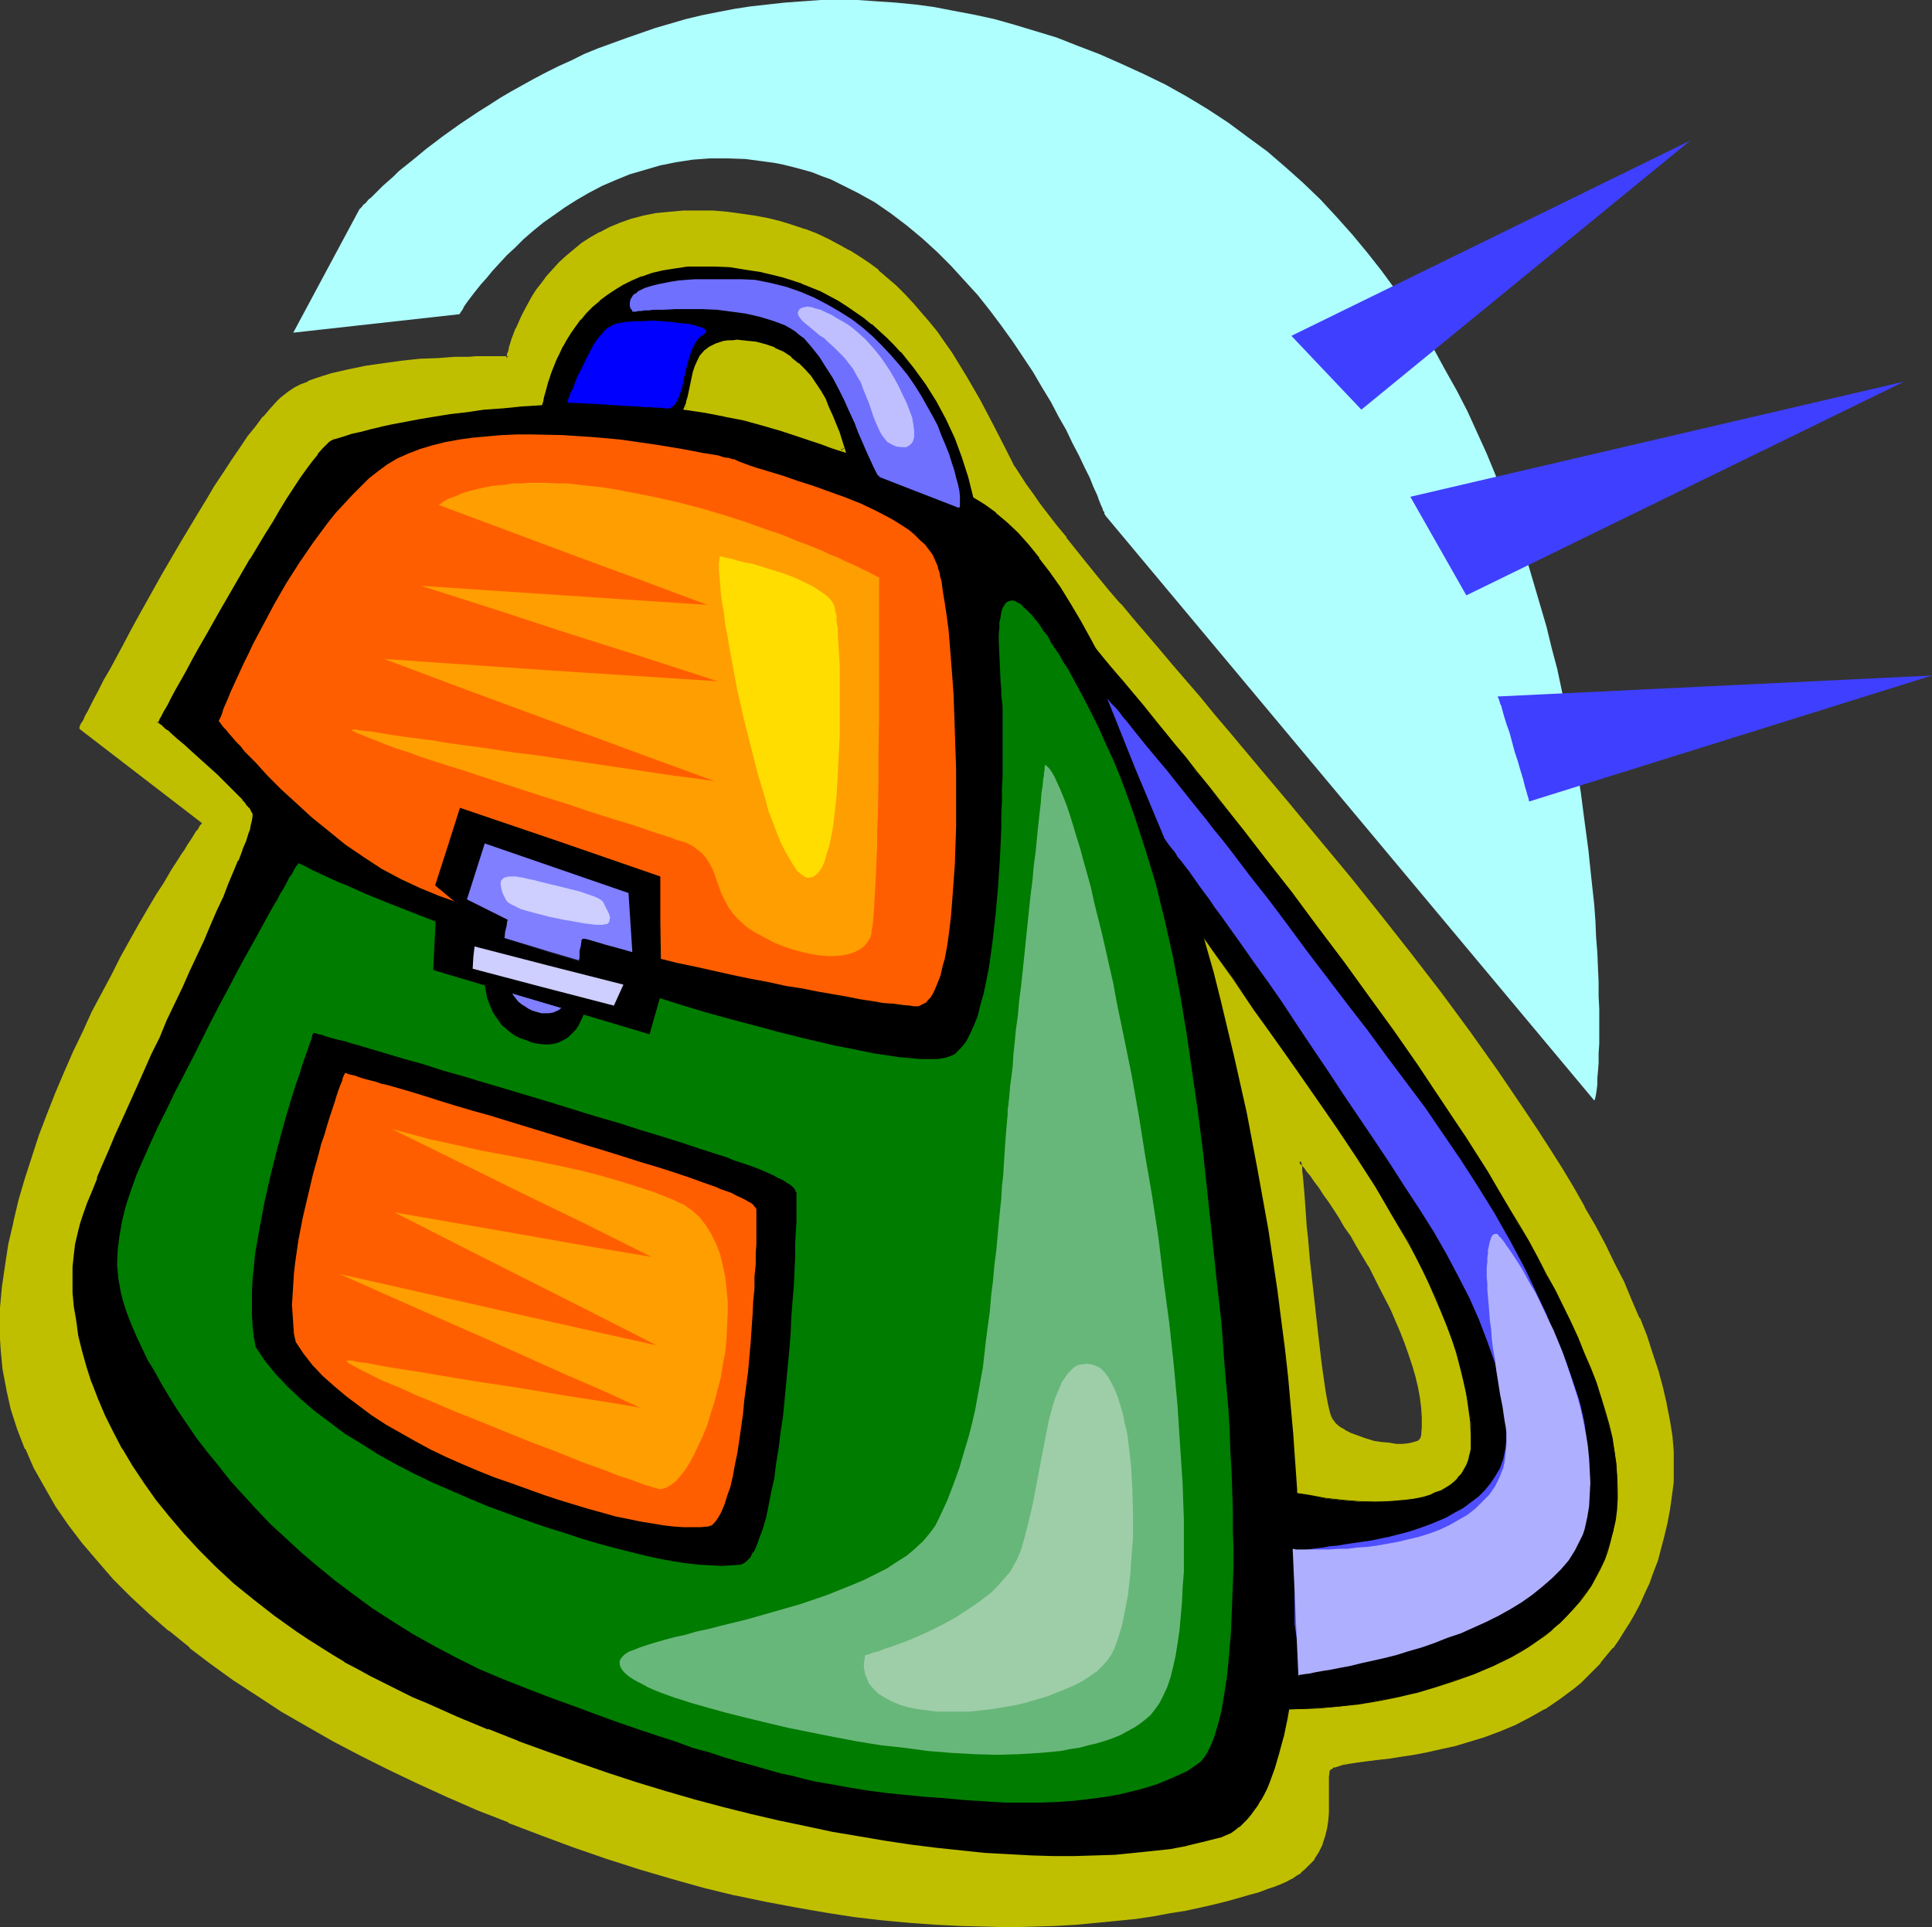 <?xml version="1.0" encoding="UTF-8" standalone="no"?>
<svg
   version="1.0"
   width="129.852mm"
   height="129.559mm"
   id="svg34"
   sodipodi:docname="Backpack 3.wmf"
   xmlns:inkscape="http://www.inkscape.org/namespaces/inkscape"
   xmlns:sodipodi="http://sodipodi.sourceforge.net/DTD/sodipodi-0.dtd"
   xmlns="http://www.w3.org/2000/svg"
   xmlns:svg="http://www.w3.org/2000/svg">
  <rect width="100%" height="100%" fill="#333333" stroke="none"/>
  <sodipodi:namedview
     id="namedview34"
     pagecolor="#ffffff"
     bordercolor="#000000"
     borderopacity="0.25"
     inkscape:showpageshadow="2"
     inkscape:pageopacity="0.0"
     inkscape:pagecheckerboard="0"
     inkscape:deskcolor="#d1d1d1"
     inkscape:document-units="mm" />
  <defs
     id="defs1">
    <pattern
       id="WMFhbasepattern"
       patternUnits="userSpaceOnUse"
       width="6"
       height="6"
       x="0"
       y="0" />
  </defs>
  <path
     style="fill:#bfbf00;fill-opacity:1;fill-rule:evenodd;stroke:none"
     d="m 330.148,294.935 v 0.323 0.485 l 0.162,0.646 v 1.293 l 0.162,1.293 0.162,1.616 0.162,1.778 0.162,2.101 0.162,2.263 0.323,2.424 0.162,2.586 0.162,2.586 0.485,5.656 0.646,5.818 0.646,5.98 0.646,5.656 0.646,5.656 0.323,2.586 0.323,2.586 0.323,2.263 0.485,2.101 0.323,1.939 0.323,1.778 0.323,1.616 0.162,1.293 0.323,0.97 0.323,0.646 0.808,0.97 1.131,0.97 1.454,0.97 1.616,0.808 1.778,0.646 1.778,0.646 2.101,0.485 1.939,0.485 2.101,0.162 1.778,0.162 h 1.778 1.616 l 1.293,-0.323 1.131,-0.485 0.485,-0.323 0.323,-0.323 0.162,-0.323 0.162,-0.485 0.162,-2.263 v -2.424 l -0.162,-2.586 -0.323,-2.586 -0.485,-2.747 -0.646,-2.747 -0.808,-2.747 -0.97,-2.909 -0.97,-2.747 -1.131,-2.909 -2.586,-5.656 -2.747,-5.656 -2.909,-5.495 -3.07,-5.171 -1.454,-2.424 -1.454,-2.424 -1.454,-2.263 -1.454,-2.101 -1.293,-2.101 -1.293,-1.778 -1.131,-1.616 -1.131,-1.616 -0.97,-1.293 -0.97,-1.131 -0.646,-0.97 -0.646,-0.808 -0.485,-0.485 z M 51.874,209.121 20.523,184.88 l 0.162,-0.162 0.162,-0.323 0.162,-0.323 0.485,-0.97 0.323,-0.646 0.323,-0.808 0.485,-0.808 0.485,-0.808 1.131,-2.101 1.131,-2.424 1.454,-2.424 1.454,-2.909 1.616,-3.071 1.778,-3.232 1.778,-3.394 1.939,-3.394 2.101,-3.717 4.202,-7.434 4.363,-7.596 4.363,-7.434 2.262,-3.555 2.262,-3.555 2.101,-3.394 2.101,-3.232 2.262,-3.071 1.939,-2.909 1.939,-2.586 1.939,-2.424 1.778,-2.101 1.616,-1.778 0.808,-0.808 0.808,-0.646 0.646,-0.646 0.646,-0.485 1.454,-0.808 1.616,-0.808 1.778,-0.808 1.778,-0.646 3.878,-1.293 4.363,-1.131 4.525,-0.808 4.525,-0.646 4.686,-0.646 4.686,-0.485 4.363,-0.323 4.202,-0.162 h 1.939 l 1.778,-0.162 h 1.778 1.616 6.626 V 90.824 90.501 l 0.162,-0.485 0.162,-0.646 0.323,-0.97 0.323,-0.97 0.323,-1.131 0.485,-1.293 0.485,-1.454 0.646,-1.454 0.646,-1.454 0.97,-1.616 0.808,-1.778 1.131,-1.616 1.131,-1.778 1.131,-1.778 1.293,-1.616 1.616,-1.778 1.616,-1.778 1.778,-1.616 1.778,-1.616 2.101,-1.616 2.262,-1.454 2.262,-1.293 2.424,-1.131 2.747,-1.131 2.747,-0.97 3.07,-0.808 3.232,-0.646 3.232,-0.485 3.555,-0.162 3.717,-0.162 3.878,0.162 3.717,0.323 3.394,0.485 3.555,0.485 3.232,0.646 3.232,0.808 3.07,0.808 3.07,1.131 2.747,1.131 2.909,1.293 2.747,1.293 2.586,1.454 2.586,1.616 2.424,1.778 2.424,1.778 2.262,1.939 2.262,1.939 2.262,2.263 2.101,2.263 1.939,2.263 2.101,2.424 1.939,2.586 1.939,2.586 1.939,2.747 1.778,2.747 1.778,2.909 1.778,3.071 1.616,3.071 3.555,6.464 3.232,6.788 0.97,1.778 1.131,1.939 1.293,2.101 1.616,2.424 1.778,2.424 1.778,2.586 2.101,2.747 2.262,2.747 2.262,3.071 2.586,3.071 2.586,3.394 2.747,3.394 2.909,3.394 3.07,3.555 3.07,3.717 3.232,3.879 3.394,3.879 3.394,4.04 3.555,4.04 3.555,4.202 3.555,4.363 3.717,4.363 7.595,8.888 7.595,9.05 7.757,9.373 7.918,9.535 7.757,9.696 7.595,9.858 7.595,10.02 7.434,9.858 7.11,10.02 6.787,9.858 3.232,5.01 3.07,4.848 3.07,5.01 3.07,4.848 2.747,4.848 2.747,4.848 2.424,4.687 2.424,4.848 2.262,4.525 2.101,4.687 1.939,4.525 1.778,4.525 1.454,4.363 1.454,4.363 1.293,4.363 0.97,4.202 0.646,4.202 0.646,4.04 0.323,3.879 0.162,3.879 -0.162,3.717 -0.485,3.555 -0.485,3.555 -0.646,3.394 -0.646,3.232 -0.97,3.232 -0.808,2.909 -0.97,2.909 -1.131,2.747 -1.131,2.747 -1.131,2.424 -1.293,2.586 -1.293,2.263 -1.454,2.263 -1.454,2.101 -1.454,1.939 -1.616,1.939 -1.454,1.939 -1.616,1.616 -1.778,1.778 -1.616,1.616 -1.778,1.454 -3.555,2.747 -3.717,2.424 -3.717,2.101 -3.717,1.939 -3.878,1.454 -3.878,1.454 -3.717,1.293 -3.717,0.97 -3.555,0.97 -3.717,0.646 -3.394,0.646 -3.232,0.485 -3.07,0.485 -2.909,0.323 -2.586,0.323 -2.262,0.323 -2.101,0.323 -1.939,0.485 -1.454,0.323 -0.485,0.162 -0.485,0.323 -0.485,0.162 -0.323,0.323 -0.162,0.323 -0.162,0.323 v 1.454 5.171 l -0.162,3.879 -0.162,1.939 -0.323,2.101 -0.323,1.778 -0.646,2.101 -0.97,1.939 -1.131,1.778 -1.616,1.616 -0.808,0.808 -0.97,0.808 -0.97,0.808 -1.293,0.646 -1.131,0.646 -1.454,0.646 -1.616,0.646 -1.778,0.808 -2.262,0.646 -2.424,0.808 -2.747,0.646 -2.909,0.97 -3.232,0.646 -3.555,0.808 -3.717,0.808 -4.04,0.808 -4.202,0.646 -4.525,0.646 -4.686,0.485 -5.01,0.646 -5.171,0.323 -5.494,0.323 -5.494,0.162 -5.979,0.162 -5.979,-0.162 -6.302,-0.162 -6.626,-0.323 -6.626,-0.485 -6.787,-0.646 -7.11,-0.808 -7.272,-1.131 -7.434,-1.293 -7.595,-1.454 -7.918,-1.616 -7.918,-1.939 -8.08,-2.263 -8.403,-2.424 -8.403,-2.747 -8.403,-2.909 -8.242,-3.071 -8.08,-3.071 -7.918,-3.232 -7.757,-3.232 -7.434,-3.394 -7.434,-3.555 -7.11,-3.555 -6.787,-3.717 -6.626,-3.717 -6.464,-3.879 -6.302,-3.879 -5.979,-4.04 -5.656,-4.04 -5.494,-4.202 -5.171,-4.202 -5.01,-4.363 -4.686,-4.363 -4.363,-4.363 -4.04,-4.687 -3.878,-4.525 -3.394,-4.687 -3.232,-4.687 -2.909,-4.687 -2.586,-4.848 -2.262,-5.01 -1.939,-4.848 -1.616,-5.01 -1.293,-5.01 -0.808,-5.171 -0.485,-5.01 -0.162,-2.586 -0.162,-2.747 0.162,-5.171 0.485,-5.333 0.646,-5.333 0.97,-5.495 1.131,-5.495 1.454,-5.495 1.616,-5.656 1.616,-5.495 1.939,-5.333 1.939,-5.495 2.101,-5.333 2.262,-5.333 2.424,-5.171 2.262,-5.01 2.424,-5.01 2.424,-4.848 2.424,-4.525 2.424,-4.525 2.262,-4.202 2.262,-4.04 2.262,-3.879 2.101,-3.555 2.101,-3.394 1.778,-2.909 1.778,-2.747 0.808,-1.293 0.808,-1.131 0.646,-1.131 0.646,-1.131 0.646,-0.808 0.485,-0.808 0.646,-0.808 0.323,-0.646 0.485,-0.485 0.323,-0.485 0.162,-0.485 0.323,-0.162 z"
     id="path1" />
  <path
     style="fill:#bfbf00;fill-opacity:1;fill-rule:evenodd;stroke:none"
     d="m 329.664,294.127 v 1.131 l 0.162,0.485 v 0.808 -0.162 1.293 0 l 0.162,1.293 0.162,1.778 0.162,1.778 V 302.369 l 0.162,2.101 v 0.162 l 0.162,2.263 0.323,2.263 0.162,2.586 0.323,2.747 0.485,5.495 0.485,5.818 0.646,5.98 0.646,5.818 0.646,5.495 0.323,2.586 0.323,2.586 0.323,2.263 0.485,2.263 0.323,1.939 0.323,1.778 0.323,1.454 v 0 l 0.323,1.293 0.323,0.97 v 0.162 l 0.323,0.646 0.808,1.131 1.293,0.97 v 0.162 l 1.293,0.808 h 0.162 l 1.616,0.808 v 0.162 l 1.778,0.646 v 0 l 1.939,0.646 1.939,0.485 v 0 l 2.101,0.323 1.939,0.323 1.939,0.162 h 1.939 l 1.616,-0.162 v 0 l 1.293,-0.323 h 0.162 l 1.131,-0.485 0.323,-0.323 h 0.162 l 0.162,-0.323 0.323,-0.485 0.323,-0.646 0.162,-2.263 v -2.586 l -0.162,-2.586 -0.323,-2.586 -0.485,-2.586 v -0.162 l -0.646,-2.747 -0.97,-2.747 -0.808,-2.747 -0.97,-2.909 h -0.162 l -1.131,-2.909 -2.424,-5.656 -2.909,-5.656 -2.909,-5.495 v 0 l -2.909,-5.171 -1.616,-2.586 -1.454,-2.424 -1.454,-2.101 -1.293,-2.263 -1.454,-1.939 -1.131,-1.939 -1.293,-1.616 -1.131,-1.454 -0.97,-1.454 -0.808,-1.131 h -0.162 l -0.646,-0.97 -0.646,-0.646 v -0.162 l -0.485,-0.485 -1.131,-0.808 0.162,1.131 0.323,0.323 v 0 l 0.485,0.485 v 0 l 0.646,0.646 0.646,0.97 v 0 l 0.97,1.131 0.97,1.454 1.131,1.454 1.131,1.778 1.293,1.778 1.293,1.939 1.454,2.263 1.293,2.263 1.616,2.263 1.454,2.586 3.07,5.171 v -0.162 l 2.747,5.495 2.909,5.656 2.424,5.656 1.131,2.909 v 0 l 0.97,2.747 0.97,2.909 0.808,2.747 0.646,2.747 v 0 l 0.485,2.586 0.323,2.586 0.162,2.586 v 0 2.424 -0.162 l -0.162,2.263 v 0 l -0.162,0.485 0.162,-0.162 -0.323,0.323 h 0.162 l -0.323,0.323 v 0 l -0.323,0.323 v 0 l -1.131,0.323 h 0.162 l -1.454,0.323 h 0.162 l -1.616,0.162 v 0 h -1.778 0.162 l -1.939,-0.323 -1.939,-0.162 -2.101,-0.323 h 0.162 l -2.101,-0.646 -1.778,-0.646 v 0 l -1.778,-0.646 v 0 l -1.616,-0.808 h 0.162 l -1.454,-0.808 v 0 l -1.131,-0.97 0.162,0.162 -0.808,-1.131 v 0.162 l -0.323,-0.808 v 0.162 l -0.323,-0.97 -0.323,-1.293 v 0 l -0.323,-1.454 -0.323,-1.778 -0.323,-1.939 -0.323,-2.263 -0.323,-2.263 -0.323,-2.424 -0.323,-2.747 -0.646,-5.495 -0.646,-5.818 -0.646,-5.818 -0.646,-5.818 -0.485,-5.656 -0.323,-2.747 -0.162,-2.586 -0.162,-2.263 -0.162,-2.263 v 0 l -0.162,-2.101 v 0 l -0.162,-1.778 -0.162,-1.778 -0.162,-1.293 v 0.162 -1.293 0 l -0.162,-0.808 v -0.485 0.162 -0.323 l -0.808,0.323 z"
     id="path2" />
  <path
     style="fill:#bfbf00;fill-opacity:1;fill-rule:evenodd;stroke:none"
     d="m 52.52,208.959 -31.674,-24.403 0.162,0.323 v 0 l -0.162,0.323 0.162,-0.162 0.162,-0.323 v 0 l 0.162,-0.323 v 0 l 0.485,-1.131 0.323,-0.646 0.485,-0.808 0.323,-0.808 0.485,-0.808 1.131,-2.101 1.293,-2.263 1.293,-2.586 1.454,-2.909 3.394,-6.141 1.939,-3.394 1.939,-3.555 6.141,-11.151 v 0.162 l 4.363,-7.596 4.525,-7.434 2.101,-3.717 2.262,-3.555 2.101,-3.394 2.262,-3.232 2.101,-3.071 1.939,-2.747 1.939,-2.747 1.939,-2.424 -0.162,0.162 1.939,-2.101 1.616,-1.778 0.808,-0.808 0.808,-0.646 h -0.162 l 0.808,-0.646 v 0.162 l 0.646,-0.646 1.454,-0.808 h -0.162 l 1.616,-0.808 1.778,-0.808 v 0.162 L 80.315,96.965 v 0 l 3.878,-1.131 4.363,-1.131 h -0.162 l 4.525,-0.808 4.686,-0.808 4.686,-0.485 4.525,-0.485 4.525,-0.323 h -0.162 l 4.202,-0.162 1.939,-0.162 h 1.778 1.778 l 1.616,-0.162 h 6.949 l 0.162,-0.485 v 0 -0.323 0.162 l 0.162,-0.646 0.162,-0.646 0.323,-0.808 0.646,-2.101 0.485,-1.293 0.485,-1.454 v 0.162 l 0.646,-1.616 0.646,-1.454 0.808,-1.616 0.97,-1.778 v 0.162 l 0.97,-1.616 1.131,-1.939 1.293,-1.616 1.293,-1.778 h -0.162 l 1.616,-1.616 1.616,-1.778 1.778,-1.616 h -0.162 l 1.939,-1.616 v 0 l 2.101,-1.454 2.101,-1.454 2.262,-1.454 v 0 l 2.424,-1.131 2.747,-1.131 v 0.162 l 2.747,-0.97 3.07,-0.808 h -0.162 l 3.232,-0.646 3.394,-0.485 3.555,-0.162 h -0.162 l 3.717,-0.162 3.878,0.162 h -0.162 l 3.717,0.323 3.555,0.323 3.394,0.646 3.394,0.646 v 0 l 3.07,0.808 3.07,0.808 3.07,0.97 h -0.162 l 2.909,1.131 2.909,1.293 2.747,1.293 2.586,1.616 v 0 l 2.424,1.454 2.424,1.778 2.424,1.778 v 0 l 2.262,1.939 2.262,1.939 2.262,2.263 2.101,2.263 1.939,2.263 2.101,2.424 V 82.259 l 1.939,2.586 1.939,2.747 1.778,2.747 1.778,2.747 1.939,2.909 v -0.162 l 1.616,3.071 1.778,3.071 3.394,6.464 3.394,6.788 0.97,1.778 1.131,1.939 v 0.162 l 1.293,2.101 1.616,2.263 1.616,2.424 1.939,2.586 1.939,2.747 2.262,2.909 2.424,3.071 v 0 l 2.586,3.071 2.586,3.232 2.747,3.394 2.909,3.555 3.07,3.555 v 0 l 3.07,3.717 6.626,7.757 3.394,4.04 7.11,8.242 3.555,4.363 v -0.162 l 3.717,4.363 v 0.162 l 7.595,8.888 v -0.162 l 7.595,9.212 7.757,9.373 7.918,9.535 7.757,9.696 h -0.162 l 7.757,9.858 7.595,9.858 7.434,10.02 6.949,9.858 6.787,10.02 3.394,4.848 3.07,5.01 3.07,4.848 2.909,4.848 2.909,5.01 v -0.162 l 2.586,4.848 2.586,4.687 2.424,4.848 2.262,4.687 2.101,4.525 1.778,4.525 v 0 l 1.778,4.525 v 0 l 1.616,4.363 1.293,4.363 1.293,4.363 0.97,4.202 v -0.162 l 0.808,4.202 0.485,4.04 0.323,3.879 v 0 l 0.162,3.879 -0.162,3.717 v -0.162 l -0.323,3.717 -0.646,3.555 -0.646,3.394 -0.646,3.232 v -0.162 l -0.808,3.232 -0.97,2.909 -0.97,2.909 -1.131,2.747 h 0.162 l -1.131,2.586 -1.293,2.586 -1.131,2.424 v 0 l -1.454,2.263 -1.293,2.263 -1.454,2.101 -1.454,2.101 v 0 l -1.616,1.939 -1.454,1.778 v 0 l -1.616,1.616 -1.778,1.778 -1.616,1.616 -1.778,1.454 v -0.162 l -3.555,2.747 -3.555,2.424 v 0 l -3.717,2.101 -3.878,1.939 -3.717,1.616 v 0 l -3.717,1.293 -3.878,1.293 -3.717,1.131 -3.555,0.808 v 0 l -3.555,0.808 -3.394,0.485 -3.232,0.485 -3.07,0.485 -2.909,0.323 -2.586,0.323 -2.424,0.323 -2.101,0.323 -1.616,1.293 v 0 l 1.778,-0.323 2.101,-0.323 2.424,-0.323 2.586,-0.323 2.909,-0.323 3.07,-0.485 3.232,-0.485 3.394,-0.646 3.555,-0.808 v 0 l 3.717,-0.808 3.717,-1.131 3.717,-1.131 3.878,-1.454 v 0 l 3.878,-1.616 3.717,-1.939 3.717,-2.101 h 0.162 l 3.555,-2.424 3.717,-2.747 v 0 l 1.778,-1.454 1.616,-1.616 1.778,-1.778 1.616,-1.616 v -0.162 l 1.454,-1.778 1.616,-1.939 h 0.162 l 1.454,-2.101 1.293,-2.101 1.454,-2.263 1.293,-2.263 v 0 l 1.293,-2.424 1.131,-2.586 1.293,-2.747 v 0 l 0.97,-2.747 1.131,-2.909 0.808,-3.071 0.808,-3.071 v 0 l 0.808,-3.394 0.646,-3.394 0.485,-3.394 0.485,-3.717 v 0 -3.717 -3.879 -0.162 l -0.323,-3.879 -0.646,-4.04 -0.808,-4.04 v -0.162 l -0.97,-4.202 -1.131,-4.202 -1.454,-4.363 -1.454,-4.525 v 0 l -1.778,-4.525 h -0.162 l -1.939,-4.525 -1.939,-4.687 -2.424,-4.687 -2.262,-4.687 -2.586,-4.848 -2.747,-4.687 v -0.162 l -2.747,-4.848 -2.909,-4.848 -3.07,-4.848 -3.232,-5.01 -3.232,-4.848 -6.787,-10.02 -7.11,-10.02 -7.272,-9.858 -7.595,-9.858 -7.757,-9.858 v 0 l -7.757,-9.696 -7.918,-9.535 -7.757,-9.373 -7.757,-9.212 v 0 l -7.434,-8.888 v 0 l -3.717,-4.363 v 0 l -3.555,-4.363 -7.11,-8.242 -3.394,-4.04 -6.626,-7.757 -3.07,-3.717 v 0.162 l -3.07,-3.555 -2.909,-3.555 -2.747,-3.394 -2.586,-3.232 -2.586,-3.232 h 0.162 l -2.424,-2.909 -2.262,-2.909 -2.101,-2.747 -1.778,-2.586 -1.778,-2.424 -1.454,-2.263 -1.454,-2.263 v 0.162 l -0.97,-1.939 -0.97,-1.939 -3.394,-6.626 -3.394,-6.464 -1.778,-3.071 -1.778,-3.071 v 0 l -1.778,-2.909 -1.778,-2.909 -1.939,-2.747 -1.778,-2.586 -2.101,-2.586 v 0 l -2.101,-2.424 -1.939,-2.263 -2.101,-2.263 -2.262,-2.263 -2.262,-1.939 -2.262,-1.939 v -0.162 l -2.424,-1.778 -2.424,-1.616 -2.586,-1.616 h -0.162 l -2.586,-1.454 -2.747,-1.454 -2.747,-1.293 -2.909,-1.131 h -0.162 l -2.909,-0.97 -3.07,-0.97 -3.232,-0.808 v 0 l -3.394,-0.646 -3.394,-0.485 -3.555,-0.485 -3.717,-0.323 v 0 h -3.878 -3.717 v 0 l -3.555,0.323 -3.394,0.323 -3.232,0.646 v 0 l -3.07,0.808 -2.747,0.97 v 0 l -2.747,1.131 -2.424,1.293 h -0.162 l -2.262,1.293 -2.262,1.454 -1.939,1.616 v 0 l -1.939,1.616 v 0 l -1.778,1.616 -1.616,1.778 -1.616,1.778 v 0 l -1.293,1.778 -1.293,1.616 -1.131,1.778 -0.97,1.778 v 0 l -0.97,1.778 -0.808,1.616 -0.646,1.454 -0.646,1.454 -0.162,0.162 -0.485,1.293 -0.485,1.293 -0.646,2.101 -0.162,0.97 -0.323,0.646 v 0.485 0 l -0.162,0.323 v 0.323 l 0.485,-0.485 h -6.626 -1.616 l -1.778,0.162 h -1.778 -1.939 l -4.202,0.323 v 0 l -4.525,0.162 -4.525,0.485 -4.686,0.646 -4.525,0.646 -4.686,0.97 v 0 l -4.202,0.97 -4.04,1.293 v 0 l -1.778,0.646 v 0.162 l -1.778,0.646 -1.616,0.808 v 0 l -1.454,0.97 -0.646,0.485 v 0 l -0.808,0.646 v 0 l -0.808,0.646 -0.808,0.808 -1.616,1.778 -1.778,2.101 h -0.162 l -1.778,2.424 -2.101,2.586 -1.939,2.909 -2.101,3.071 -2.101,3.232 -2.262,3.394 -2.101,3.555 -2.262,3.717 -4.363,7.272 -4.525,7.757 v 0 l -6.141,10.989 -1.939,3.555 -1.778,3.394 -3.394,6.303 -1.616,2.747 -1.293,2.586 -1.293,2.424 -0.97,1.939 -0.485,0.97 -0.485,0.808 -0.323,0.646 -0.323,0.808 -0.646,0.97 v 0 l -0.162,0.323 v 0 l -0.162,0.323 0.162,-0.162 -0.162,0.323 v 0.485 l 31.512,24.241 -0.162,-0.646 z"
     id="path3" />
  <path
     style="fill:#bfbf00;fill-opacity:1;fill-rule:evenodd;stroke:none"
     d="m 342.592,447.17 -1.778,0.485 v 0 l -1.454,0.323 -0.646,0.162 v 0.162 l -0.646,0.162 v 0 l -0.323,0.323 v 0 l -0.485,0.323 -0.162,0.323 v 0.162 l -0.162,0.323 -0.162,1.454 v 5.333 l -0.162,3.879 v 1.939 0 l -0.323,1.939 v 0 l -0.485,1.939 -0.646,1.939 v 0 l -0.808,1.778 v 0 l -1.293,1.778 h 0.162 l -1.616,1.616 -0.808,0.97 v 0 l -0.97,0.646 v 0 l -0.97,0.808 -1.131,0.646 v 0 l -1.293,0.646 -1.293,0.646 -1.616,0.646 v -0.162 l -1.778,0.808 -2.262,0.646 -2.424,0.808 -2.586,0.808 -3.07,0.808 -3.232,0.808 -3.394,0.808 v 0 l -3.717,0.646 -4.04,0.808 -4.202,0.646 -4.525,0.646 -4.686,0.646 -5.01,0.485 -5.171,0.323 v 0 l -5.494,0.323 -5.494,0.162 -5.979,0.162 h -5.979 l -6.302,-0.162 -6.626,-0.323 h 0.162 l -6.626,-0.646 -6.949,-0.646 -7.11,-0.808 -7.272,-0.97 -7.434,-1.293 -7.595,-1.454 -7.757,-1.778 v 0 l -7.918,-1.939 -8.08,-2.101 -8.403,-2.424 -8.403,-2.747 -8.403,-3.071 -8.242,-2.909 v 0 l -8.08,-3.232 v 0.162 l -7.918,-3.232 -7.757,-3.394 -7.434,-3.394 -7.272,-3.394 -7.11,-3.717 -6.949,-3.555 -6.626,-3.717 v 0 l -6.464,-3.879 -6.141,-4.04 -5.979,-3.879 -5.818,-4.202 -5.333,-4.04 v 0 l -5.171,-4.202 v 0 l -5.01,-4.363 -4.686,-4.363 -4.363,-4.363 -4.04,-4.687 v 0.162 l -3.878,-4.687 h 0.162 l -3.555,-4.687 -3.232,-4.525 -2.909,-4.848 v 0 l -2.586,-4.687 -2.262,-5.01 h 0.162 l -1.939,-4.848 v 0 l -1.616,-5.01 -1.293,-5.01 v 0 l -0.808,-5.01 -0.646,-5.171 v 0.162 -2.586 l -0.162,-2.747 0.162,-5.171 v 0 l 0.485,-5.171 0.646,-5.495 0.97,-5.495 1.131,-5.495 v 0.162 l 1.293,-5.495 1.616,-5.656 1.778,-5.495 1.939,-5.333 1.939,-5.495 v 0 l 2.101,-5.333 v 0 l 2.262,-5.333 2.262,-5.171 2.424,-5.01 2.262,-5.01 2.424,-4.848 2.424,-4.525 2.424,-4.525 2.424,-4.202 2.262,-4.04 v 0 l 2.262,-3.717 2.101,-3.717 1.939,-3.232 1.939,-3.071 1.778,-2.747 0.808,-1.293 0.646,-1.131 0.808,-1.131 0.646,-0.97 0.646,-0.808 0.485,-0.97 0.485,-0.646 0.485,-0.646 0.323,-0.646 0.323,-0.485 0.323,-0.323 0.162,-0.323 v -0.162 0.162 l 0.323,-0.485 -0.97,-0.162 v 0 l -0.162,0.323 v -0.162 l -0.162,0.323 -0.323,0.323 -0.323,0.485 -0.323,0.646 -0.485,0.485 -0.485,0.808 -0.485,0.808 -0.646,0.97 -0.646,0.97 -0.646,1.131 -0.808,1.131 -0.808,1.293 -1.778,2.747 -1.778,3.071 -2.101,3.232 -2.101,3.555 -2.262,3.879 v 0 l -2.262,4.04 -2.424,4.363 -2.262,4.525 -2.424,4.525 -2.586,4.848 -2.262,5.01 -2.424,5.01 -2.262,5.171 -2.262,5.333 v 0 l -2.101,5.333 v 0 l -2.101,5.495 -1.778,5.495 -1.778,5.495 -1.616,5.495 -1.293,5.495 v 0.162 L 2.101,316.106 1.293,321.439 0.485,326.933 0,332.267 v 0 5.171 2.747 l 0.162,2.586 v 0 l 0.485,5.171 0.97,5.01 v 0.162 l 1.131,5.01 1.616,5.01 v 0 l 1.939,5.01 h 0.162 l 2.101,4.848 2.747,4.848 v 0 l 2.747,4.848 3.232,4.687 3.555,4.687 v 0 l 3.878,4.525 v 0 l 4.04,4.687 4.363,4.363 4.686,4.363 5.01,4.363 h 0.162 l 5.171,4.202 v 0.162 l 5.333,4.04 5.818,4.202 5.979,3.879 6.141,4.04 6.464,3.717 v 0 l 6.787,3.879 6.787,3.555 7.11,3.555 7.434,3.555 7.434,3.394 7.757,3.394 7.918,3.071 v 0.162 l 8.08,3.071 v 0 l 8.242,3.071 8.403,2.909 8.565,2.747 8.242,2.424 8.08,2.263 7.918,1.939 h 0.162 l 7.757,1.616 7.757,1.454 7.434,1.293 7.272,1.131 6.949,0.808 6.949,0.646 6.626,0.485 v 0 l 6.626,0.323 6.302,0.162 5.979,0.162 5.979,-0.162 5.494,-0.162 5.494,-0.323 v 0 l 5.171,-0.485 5.01,-0.485 4.848,-0.485 4.363,-0.646 4.363,-0.808 4.04,-0.646 3.717,-0.808 v 0 l 3.555,-0.808 3.232,-0.808 2.909,-0.808 2.747,-0.808 2.424,-0.646 2.101,-0.808 1.939,-0.646 v 0 l 1.616,-0.646 1.454,-0.646 1.131,-0.646 h 0.162 l 1.131,-0.808 1.131,-0.646 v -0.162 l 0.97,-0.808 v 0 l 0.808,-0.808 1.616,-1.616 v -0.162 l 1.131,-1.778 v 0 l 0.97,-1.939 v -0.162 l 0.646,-1.939 0.485,-1.939 v 0 l 0.323,-2.101 v 0 l 0.162,-1.939 v -3.879 -5.171 0 l 0.162,-1.454 v 0.162 -0.323 0 l 0.323,-0.323 -0.162,0.162 0.323,-0.323 v 0.162 l 0.323,-0.323 v 0 l 0.485,-0.323 v 0.162 l 0.485,-0.162 1.454,-0.485 z"
     id="path4" />
  <path
     style="fill:#000000;fill-opacity:1;fill-rule:evenodd;stroke:none"
     d="m 174.205,103.752 5.01,0.646 4.848,0.97 4.848,1.131 4.848,1.293 4.848,1.454 5.01,1.616 5.171,1.616 2.747,0.97 2.747,0.808 -1.454,-4.202 -1.616,-4.363 -0.97,-2.101 -0.97,-1.939 -1.131,-2.101 -1.131,-1.939 -1.293,-1.778 -1.616,-1.778 -1.454,-1.454 -1.778,-1.454 -1.939,-1.293 -2.262,-1.131 -2.262,-0.808 -2.586,-0.646 -1.616,-0.323 h -1.616 l -1.293,-0.162 -1.293,0.162 h -1.131 l -1.131,0.162 -0.97,0.162 -0.808,0.323 -1.616,0.808 -1.131,0.97 -0.97,1.131 -0.808,1.293 -0.485,1.454 -0.485,1.454 -0.646,3.071 -0.808,3.071 -0.323,1.454 z m -89.688,7.434 1.293,-0.323 1.616,-0.485 1.778,-0.485 2.262,-0.646 2.424,-0.646 2.747,-0.646 3.07,-0.646 3.232,-0.646 3.555,-0.646 3.717,-0.646 4.04,-0.646 4.202,-0.485 4.525,-0.485 4.525,-0.485 4.848,-0.485 5.01,-0.162 0.162,-0.808 0.162,-0.97 0.323,-0.97 0.323,-1.293 0.323,-1.293 0.485,-1.454 0.485,-1.454 1.293,-3.232 0.808,-1.616 0.808,-1.778 1.131,-1.778 0.97,-1.616 1.293,-1.778 1.293,-1.616 1.454,-1.616 1.616,-1.778 1.778,-1.454 1.778,-1.454 1.939,-1.454 2.262,-1.293 2.262,-1.131 2.424,-0.97 2.747,-0.97 2.909,-0.646 2.909,-0.485 3.232,-0.323 3.394,-0.162 h 3.555 l 3.878,0.323 4.04,0.485 4.202,0.808 2.586,0.485 2.747,0.646 2.424,0.808 2.586,0.808 2.424,0.97 2.262,1.131 2.424,1.131 2.262,1.293 2.101,1.293 2.262,1.616 1.939,1.454 2.101,1.616 3.878,3.394 1.778,1.778 1.778,1.939 3.232,4.04 3.07,4.04 2.747,4.525 2.586,4.525 2.101,4.848 1.939,4.848 1.616,5.01 1.131,5.01 2.909,1.778 2.747,2.101 2.909,2.424 2.747,2.586 2.747,3.071 2.747,3.394 2.586,3.717 2.747,3.879 2.586,4.04 2.747,4.525 2.424,4.687 2.586,4.848 2.586,5.171 2.424,5.333 2.424,5.495 2.262,5.818 2.424,5.818 2.262,6.141 2.101,6.141 2.262,6.464 2.101,6.464 1.939,6.626 2.101,6.788 1.939,6.788 1.778,6.949 1.939,6.949 3.394,14.222 3.07,14.545 2.909,14.545 2.586,15.191 1.131,7.596 1.293,7.596 0.808,7.434 0.97,7.434 0.97,7.434 0.646,7.272 0.485,7.111 0.646,6.949 0.323,6.949 0.323,6.788 0.162,6.626 0.162,6.303 -0.162,6.141 -0.162,6.141 -0.323,5.818 -0.323,5.495 -0.646,5.333 -0.485,5.01 -0.97,4.848 -0.808,4.525 -1.131,4.202 -1.131,3.879 -0.646,1.778 -0.808,1.778 -0.646,1.616 -0.808,1.616 -0.808,1.454 -0.808,1.454 -0.808,1.131 -0.97,1.293 -0.97,1.131 -0.97,0.97 -0.97,0.97 -1.131,0.808 -0.97,0.646 -1.293,0.646 -1.131,0.485 -1.131,0.323 -3.878,0.97 -4.04,0.97 -4.202,0.646 -4.525,0.646 -4.686,0.485 -4.848,0.323 -5.01,0.323 h -5.333 -5.494 -5.494 l -5.818,-0.323 -5.979,-0.485 -6.141,-0.485 -6.302,-0.646 -6.302,-0.808 -6.626,-0.97 -6.464,-1.131 -6.787,-1.293 -6.787,-1.293 -6.949,-1.454 -7.11,-1.778 -7.11,-1.778 -7.272,-1.939 -7.272,-2.101 -7.434,-2.101 -7.434,-2.424 -7.434,-2.586 -7.595,-2.747 -7.595,-2.747 -7.757,-3.071 -7.757,-3.232 -7.757,-3.232 -3.717,-1.778 -3.717,-1.616 -3.394,-1.778 -3.555,-1.778 -3.394,-1.778 -3.232,-1.939 -3.232,-1.939 -3.07,-1.778 -3.07,-2.101 -2.909,-1.778 -5.494,-4.04 -5.333,-4.202 -5.01,-4.04 -4.525,-4.202 -4.363,-4.363 -3.878,-4.202 -3.717,-4.363 -3.394,-4.363 -3.07,-4.202 -2.909,-4.363 -2.586,-4.363 -2.262,-4.363 -2.101,-4.202 -1.778,-4.202 -1.616,-4.202 -1.454,-4.04 -0.97,-3.879 -0.97,-3.879 -0.646,-3.879 -0.485,-3.555 -0.323,-3.555 -0.162,-3.394 v -3.232 l 0.323,-3.071 0.323,-2.909 0.646,-2.747 0.646,-2.424 0.808,-2.586 1.131,-2.747 1.131,-3.071 1.293,-3.232 1.454,-3.555 1.616,-3.555 1.616,-3.879 1.778,-3.879 1.778,-4.04 1.778,-4.202 3.878,-8.404 1.939,-4.202 1.939,-4.363 3.878,-8.404 1.939,-4.202 1.778,-3.879 1.778,-4.04 1.616,-3.717 1.778,-3.717 1.454,-3.394 1.454,-3.394 1.293,-3.071 1.131,-2.747 0.97,-2.586 0.97,-2.424 0.646,-2.101 0.323,-0.808 0.162,-0.808 0.323,-0.808 v -0.646 l 0.162,-0.485 v -0.485 -0.485 l -0.162,-0.162 -0.162,-0.646 -0.485,-0.485 -0.485,-0.646 -0.485,-0.646 -0.646,-0.808 -0.808,-0.808 -1.616,-1.616 -1.939,-1.939 -1.939,-1.939 -4.363,-3.879 -2.101,-1.939 -1.939,-1.778 -1.939,-1.616 -1.616,-1.454 -0.646,-0.646 -0.808,-0.485 -0.485,-0.485 -0.485,-0.485 -0.485,-0.323 -0.162,-0.323 h -0.323 v -0.162 l 0.162,-0.162 0.162,-0.323 0.162,-0.323 0.162,-0.323 0.323,-0.646 0.323,-0.485 0.323,-0.646 0.808,-1.616 1.131,-1.939 1.131,-2.101 1.293,-2.263 1.293,-2.586 1.616,-2.747 1.616,-3.071 1.778,-2.909 3.555,-6.464 7.595,-13.252 3.878,-6.464 1.939,-3.071 1.939,-3.071 1.778,-2.747 1.778,-2.747 1.616,-2.424 1.616,-2.263 1.454,-2.101 1.293,-1.778 1.293,-1.454 0.646,-0.646 0.485,-0.485 0.485,-0.485 0.485,-0.323 0.485,-0.162 z"
     id="path5" />
  <path
     style="fill:#bfbf00;fill-opacity:1;fill-rule:evenodd;stroke:none"
     d="m 173.558,104.076 5.494,0.808 5.01,0.97 h -0.162 l 5.01,0.97 4.686,1.293 5.01,1.454 10.181,3.394 2.586,0.97 3.555,1.131 -1.616,-5.171 v 0 l -1.778,-4.363 v 0 l -0.97,-2.101 -0.808,-2.101 -1.131,-1.939 v 0 l -1.293,-1.939 -1.293,-1.939 v 0 l -1.616,-1.778 -1.454,-1.454 h -0.162 l -1.778,-1.454 v -0.162 l -1.939,-1.293 v 0 l -2.262,-0.97 v -0.162 l -2.424,-0.808 -2.424,-0.646 h -0.162 l -1.616,-0.162 -1.454,-0.162 h -0.162 l -1.293,-0.162 -1.293,0.162 h -1.131 v 0 l -1.131,0.162 -0.97,0.323 v 0 l -0.97,0.323 v 0 l -1.616,0.808 -1.293,0.97 -1.131,1.293 -0.646,1.293 -0.646,1.454 v 0 l -0.485,1.454 v 0 l -0.646,3.071 v 0 l -0.646,3.071 -0.485,1.616 0.162,-0.162 -0.808,1.939 0.97,-0.162 0.485,-1.293 0.162,-0.162 0.323,-1.454 0.808,-3.071 v -0.162 l 0.646,-3.071 v 0.162 l 0.323,-1.454 v 0 l 0.646,-1.454 0.646,-1.293 v 0.162 l 0.97,-1.131 h -0.162 l 1.293,-0.97 h -0.162 l 1.616,-0.646 v 0 l 0.808,-0.323 v 0 l 0.97,-0.162 0.97,-0.162 v 0 l 1.131,-0.162 h 1.293 1.293 v 0 l 1.454,0.162 1.616,0.162 v 0 l 2.586,0.808 2.262,0.808 v -0.162 l 2.101,1.131 v 0 l 1.939,1.293 v 0 l 1.778,1.454 v 0 l 1.616,1.454 1.454,1.778 h -0.162 l 1.454,1.778 1.131,1.939 v 0 l 1.131,1.939 0.97,1.939 0.808,2.101 v 0 l 1.616,4.363 v 0 l 1.454,4.202 0.646,-0.485 -2.747,-0.97 -2.747,-0.97 -10.181,-3.232 -4.848,-1.454 -4.848,-1.293 -4.848,-1.131 v 0 l -5.01,-0.97 -5.01,-0.646 0.323,0.646 z"
     id="path6" />
  <path
     style="fill:#bfbf00;fill-opacity:1;fill-rule:evenodd;stroke:none"
     d="m 84.678,111.671 v 0 l 1.131,-0.323 1.616,-0.485 1.939,-0.646 2.262,-0.485 2.424,-0.646 2.747,-0.646 h -0.162 l 3.07,-0.646 3.394,-0.646 3.394,-0.646 3.878,-0.646 4.04,-0.646 4.202,-0.485 4.363,-0.646 4.686,-0.323 4.848,-0.485 h -0.162 l 5.333,-0.323 0.323,-0.97 v 0 l 0.162,-0.97 v 0 l 0.323,-1.131 0.323,-1.131 0.323,-1.293 0.485,-1.454 0.485,-1.454 v 0 l 1.293,-3.232 0.808,-1.616 0.808,-1.778 v 0.162 l 0.97,-1.778 1.131,-1.778 1.131,-1.616 1.293,-1.778 v 0.162 l 1.454,-1.778 1.616,-1.616 1.778,-1.454 h -0.162 l 1.939,-1.454 v 0 l 1.939,-1.293 2.101,-1.293 v 0 l 2.262,-1.131 2.586,-1.131 -0.162,0.162 2.747,-0.97 2.747,-0.646 v 0 l 3.07,-0.485 3.232,-0.485 h -0.162 3.394 3.555 v 0 l 3.878,0.162 4.04,0.646 4.202,0.646 h -0.162 l 2.747,0.646 2.586,0.646 2.586,0.808 2.424,0.808 h -0.162 l 2.424,0.97 v 0 l 2.424,0.97 2.424,1.293 2.101,1.131 v 0 l 2.262,1.454 2.101,1.454 2.101,1.454 1.939,1.616 V 82.259 l 3.878,3.555 1.778,1.778 1.778,1.939 v -0.162 l 3.232,4.04 v 0 l 3.07,4.202 2.747,4.363 v 0 l 2.424,4.525 2.262,4.848 v 0 l 1.778,4.848 1.616,5.01 1.293,5.171 2.909,1.778 2.909,2.101 h -0.162 l 2.909,2.424 2.747,2.586 2.747,3.071 v 0 l 2.747,3.394 h -0.162 l 2.747,3.555 2.747,3.879 2.586,4.202 2.586,4.363 v 0 l 2.586,4.687 2.586,4.848 2.424,5.171 2.424,5.333 2.424,5.495 2.424,5.818 v 0 l 2.262,5.818 v 0 l 2.262,5.979 2.101,6.303 2.262,6.303 2.101,6.626 2.101,6.464 1.939,6.788 1.939,6.949 1.939,6.788 1.778,7.111 3.394,14.222 v 0 l 3.232,14.383 2.747,14.545 2.747,15.191 1.131,7.596 1.131,7.596 0.97,7.596 0.97,7.434 0.808,7.272 0.646,7.272 0.646,7.111 0.485,7.111 v -0.162 l 0.485,6.949 0.162,6.788 0.162,6.626 0.162,6.303 -0.162,6.141 v 6.141 l -0.323,5.818 -0.485,5.495 v 0 l -0.485,5.333 -0.646,5.01 -0.808,4.687 -0.97,4.687 v -0.162 l -1.131,4.202 -1.131,3.879 -0.646,1.778 v 0 l -0.646,1.778 -0.646,1.616 -0.808,1.616 -0.808,1.454 v -0.162 l -0.808,1.454 -0.97,1.293 -0.808,1.131 v 0 l -0.97,1.131 -0.97,0.97 -0.97,0.97 v -0.162 l -0.97,0.808 -1.131,0.808 v 0 l -1.131,0.485 -1.131,0.485 h 0.162 l -1.293,0.323 -3.878,0.97 -4.04,0.97 h 0.162 l -4.202,0.808 -4.525,0.485 -4.686,0.485 -4.848,0.485 v 0 l -5.01,0.162 -5.333,0.162 h -5.494 l -5.494,-0.162 -5.818,-0.323 v 0 l -5.979,-0.323 -6.141,-0.646 -6.141,-0.646 -6.464,-0.808 -6.464,-0.97 -6.626,-1.131 -6.787,-1.131 -6.787,-1.454 v 0 l -6.949,-1.454 -6.949,-1.616 -7.11,-1.778 -7.272,-1.939 -7.272,-2.101 -7.434,-2.263 -7.434,-2.424 -7.434,-2.586 -7.757,-2.747 -7.595,-2.747 h 0.162 l -7.757,-3.071 v 0.162 l -7.757,-3.232 -7.595,-3.394 -3.878,-1.616 -3.555,-1.778 -3.555,-1.778 -3.555,-1.778 -3.232,-1.778 -3.394,-1.778 h 0.162 l -3.232,-1.939 -3.07,-1.939 -3.07,-1.939 -2.909,-1.939 -5.656,-4.04 -5.171,-4.04 v 0 l -5.01,-4.04 v 0 l -4.525,-4.202 -4.363,-4.363 -3.878,-4.202 v 0 l -3.717,-4.363 -3.394,-4.202 v 0 l -3.07,-4.363 -2.909,-4.363 -2.586,-4.363 v 0.162 l -2.262,-4.363 -2.101,-4.202 -1.778,-4.202 v 0 l -1.616,-4.202 v 0.162 l -1.293,-4.04 -1.131,-4.04 -0.97,-3.879 v 0 l -0.485,-3.717 -0.97,0.162 0.646,3.717 v 0.162 l 0.97,3.879 1.131,3.879 1.293,4.04 v 0 l 1.616,4.202 v 0 l 1.778,4.202 2.101,4.202 2.424,4.363 v 0 l 2.424,4.363 2.909,4.363 3.07,4.363 h 0.162 l 3.394,4.363 3.717,4.202 v 0.162 l 3.878,4.202 4.363,4.363 4.525,4.202 h 0.162 l 5.01,4.04 v 0.162 l 5.171,4.04 5.656,4.04 2.909,1.939 2.909,1.939 3.232,1.939 3.232,1.778 v 0 l 3.232,1.939 3.394,1.778 3.394,1.778 3.555,1.778 3.717,1.778 3.717,1.616 7.757,3.394 7.757,3.071 v 0.162 l 7.595,2.909 h 0.162 l 7.595,2.909 7.595,2.747 7.434,2.424 7.595,2.424 7.272,2.263 7.434,2.101 7.11,1.939 7.11,1.778 7.11,1.616 6.949,1.616 v 0 l 6.949,1.293 6.626,1.293 6.626,0.97 6.464,0.97 6.464,0.97 6.302,0.646 6.141,0.485 5.818,0.485 h 0.162 l 5.818,0.162 5.494,0.162 h 5.494 5.333 l 5.01,-0.323 v 0 l 5.01,-0.323 4.686,-0.485 4.363,-0.646 4.363,-0.808 v 0 l 4.04,-0.808 3.878,-0.97 1.131,-0.323 v -0.162 l 1.293,-0.485 1.131,-0.646 v 0 l 1.131,-0.646 1.131,-0.808 v 0 l 0.97,-0.97 0.97,-0.97 0.97,-1.131 h 0.162 l 0.808,-1.293 0.808,-1.293 0.97,-1.454 v 0 l 0.808,-1.454 0.646,-1.616 0.808,-1.616 0.646,-1.778 v 0 l 0.646,-1.778 1.293,-4.04 1.131,-4.04 v -0.162 l 0.808,-4.525 0.808,-4.687 0.646,-5.171 0.646,-5.171 v -0.162 l 0.323,-5.495 0.323,-5.818 0.162,-6.141 v -6.141 -6.303 l -0.162,-6.626 -0.323,-6.788 -0.485,-6.949 v 0 l -0.485,-7.111 -0.485,-7.111 -0.808,-7.272 -0.808,-7.272 -0.97,-7.434 -0.97,-7.596 -1.131,-7.596 -1.131,-7.596 -2.747,-15.191 -2.747,-14.545 -3.07,-14.383 v 0 l -3.555,-14.383 -1.778,-6.949 -1.778,-6.949 -2.101,-6.788 -1.939,-6.788 -1.939,-6.626 -2.262,-6.464 -2.101,-6.464 -2.101,-6.141 -2.424,-6.141 v 0 l -2.262,-5.979 v 0 l -2.424,-5.656 -2.424,-5.495 -2.424,-5.333 -2.424,-5.171 -2.586,-5.01 -2.586,-4.525 v -0.162 l -2.586,-4.363 -2.747,-4.202 -2.586,-3.879 -2.747,-3.717 v 0 l -2.747,-3.232 v 0 l -2.747,-3.071 -2.747,-2.747 -2.909,-2.424 v -0.162 l -2.909,-2.101 -2.747,-1.616 0.162,0.162 -1.293,-5.01 -1.454,-5.01 -1.939,-4.848 v 0 l -2.262,-4.848 -2.424,-4.525 v -0.162 l -2.747,-4.363 -3.07,-4.202 h -0.162 l -3.232,-4.04 v 0 l -1.778,-1.939 -1.778,-1.778 -3.878,-3.394 -0.162,-0.162 -1.939,-1.616 -2.101,-1.454 -2.101,-1.454 -2.262,-1.293 v 0 l -2.262,-1.293 -2.424,-1.131 -2.262,-1.131 v 0 l -2.424,-0.97 h -0.162 l -2.424,-0.97 -2.586,-0.808 -2.586,-0.646 -2.586,-0.485 v 0 l -4.363,-0.808 -3.878,-0.485 -3.878,-0.323 h -0.162 -3.555 l -3.394,0.162 v 0 l -3.232,0.323 -3.07,0.485 v 0 l -2.909,0.808 -2.586,0.808 -0.162,0.162 -2.424,0.97 -2.262,1.131 h -0.162 l -2.101,1.293 -2.101,1.293 v 0.162 l -1.778,1.454 v 0 l -1.778,1.454 -1.616,1.778 -1.454,1.616 v 0 l -1.293,1.616 -1.293,1.778 -1.131,1.778 -0.97,1.778 v 0 l -0.808,1.778 -0.808,1.616 -1.293,3.232 h -0.162 l -0.485,1.454 -0.323,1.454 -0.485,1.293 -0.323,1.293 -0.162,0.97 v 0.162 l -0.323,0.97 v -0.162 l -0.162,0.808 0.485,-0.323 -5.01,0.323 v 0 l -4.848,0.323 -4.686,0.485 -4.363,0.485 -4.202,0.646 -4.04,0.485 -3.878,0.646 -3.394,0.646 -3.232,0.646 -3.07,0.646 h -0.162 l -2.747,0.646 -2.424,0.646 -2.262,0.646 -1.778,0.485 -1.616,0.485 -1.293,0.485 v 0 z"
     id="path7" />
  <path
     style="fill:#bfbf00;fill-opacity:1;fill-rule:evenodd;stroke:none"
     d="m 19.392,335.66 -0.646,-3.717 -0.323,-3.555 v 0.162 -3.394 -3.232 0 l 0.323,-3.071 0.323,-2.747 0.646,-2.747 v 0 l 0.646,-2.586 0.808,-2.424 0.97,-2.747 v 0 l 1.293,-3.071 1.293,-3.232 h -0.162 l 1.454,-3.394 1.616,-3.717 1.616,-3.879 1.778,-3.879 3.717,-8.242 3.717,-8.404 2.101,-4.202 1.778,-4.363 4.04,-8.404 1.778,-4.04 3.717,-7.919 1.616,-3.879 1.616,-3.717 1.616,-3.394 1.293,-3.394 1.293,-3.071 1.131,-2.747 h 0.162 l 0.97,-2.586 v -0.162 l 0.97,-2.263 0.646,-2.101 0.323,-0.808 0.162,-0.97 0.162,-0.646 v 0 l 0.162,-0.646 0.162,-1.131 v -0.485 -0.162 l -0.162,-0.162 -0.323,-0.646 v 0 l -0.323,-0.646 h -0.162 l -0.485,-0.646 v 0.162 l -0.485,-0.808 -0.646,-0.646 v -0.162 l -0.808,-0.808 -1.616,-1.616 -1.939,-1.939 -1.939,-1.939 -6.464,-5.818 -1.939,-1.778 -1.939,-1.616 -1.616,-1.454 -0.646,-0.646 h -0.162 l -0.646,-0.485 v 0 l -0.485,-0.485 -0.485,-0.485 h -0.162 l -0.323,-0.323 v 0 l -0.323,-0.323 -0.162,-0.162 v 0.162 -0.162 l 0.162,0.323 v 0 l -0.162,0.323 0.162,-0.162 0.162,-0.323 v 0 l 0.162,-0.323 v 0 l 0.162,-0.485 v 0 l 0.323,-0.485 v 0 l 0.323,-0.646 0.323,-0.646 0.97,-1.616 0.97,-1.939 1.131,-2.101 1.293,-2.263 1.454,-2.586 1.454,-2.747 1.616,-2.909 1.778,-3.071 3.555,-6.303 7.757,-13.413 v 0.162 l 3.878,-6.464 1.939,-3.071 1.778,-3.071 1.778,-2.909 3.394,-5.171 1.616,-2.263 1.454,-1.939 1.454,-1.778 h -0.162 l 1.293,-1.454 0.646,-0.646 0.485,-0.485 0.485,-0.485 v 0 l 0.485,-0.323 h -0.162 l 0.485,-0.162 0.323,-0.162 -0.323,-0.808 -0.323,0.162 -0.485,0.323 h -0.162 l -0.323,0.323 h -0.162 l -0.485,0.485 -0.485,0.485 -0.646,0.646 -1.293,1.454 v 0 l -1.293,1.939 -1.454,1.939 -1.616,2.263 -3.555,5.171 -1.778,2.909 -1.778,3.071 -1.939,2.909 -3.878,6.464 v 0.162 l -7.757,13.252 -3.555,6.464 -1.778,2.909 -1.454,2.909 -1.616,2.909 -1.454,2.424 -1.293,2.424 -1.131,2.101 -0.97,1.939 -0.97,1.454 -0.162,0.808 -0.323,0.485 v 0 l -0.323,0.485 v 0 l -0.323,0.485 v 0 l -0.162,0.323 v 0 l -0.162,0.323 0.162,-0.162 -0.162,0.323 v 0.323 l 0.162,0.323 0.162,0.162 v -0.162 l 0.162,0.323 h 0.162 l 0.323,0.323 v 0 l 0.485,0.485 0.485,0.485 h 0.162 l 0.646,0.485 v 0 l 0.646,0.646 1.616,1.454 1.939,1.616 1.939,1.778 6.464,5.818 1.939,1.939 1.939,1.939 1.616,1.616 0.808,0.808 v 0 l 0.646,0.808 0.485,0.646 v 0 l 0.485,0.646 v -0.162 l 0.323,0.646 v 0 l 0.323,0.485 v -0.162 0.323 0 0.323 -0.162 0.485 0.646 l -0.162,0.646 v -0.162 l -0.162,0.808 -0.323,0.808 -0.323,0.808 -0.646,2.101 -0.808,2.424 v -0.162 l -1.131,2.747 h 0.162 l -1.293,2.747 -1.131,3.071 -1.454,3.394 -1.616,3.394 -1.616,3.555 -1.616,3.879 -3.717,7.919 -1.778,4.202 -3.878,8.404 -1.939,4.202 -1.939,4.363 -3.878,8.404 -3.717,8.242 -1.616,3.879 -1.778,3.879 -1.454,3.555 -1.454,3.394 h -0.162 l -1.293,3.394 -1.131,3.071 v 0 l -1.131,2.747 -0.808,2.586 -0.646,2.424 v 0.162 l -0.646,2.747 -0.323,2.909 -0.323,3.071 v 0 3.232 l 0.162,3.394 v 0 l 0.323,3.555 0.485,3.717 z"
     id="path8" />
  <path
     style="fill:#000000;fill-opacity:1;fill-rule:evenodd;stroke:none"
     d="m 259.691,143.346 v 0 l 0.323,0.323 0.323,0.485 0.646,0.646 0.646,0.808 0.97,0.97 0.97,1.131 1.131,1.454 1.293,1.454 1.454,1.616 1.454,1.778 1.778,1.939 1.778,2.101 1.939,2.101 1.939,2.424 2.101,2.424 2.101,2.586 2.424,2.747 2.262,2.909 2.424,2.909 2.586,3.071 2.586,3.071 2.747,3.232 2.747,3.394 2.747,3.394 2.747,3.717 2.909,3.555 2.909,3.717 6.141,7.434 5.979,7.919 6.464,8.242 6.464,8.565 6.464,8.727 6.464,8.888 6.302,8.888 6.302,9.05 6.141,8.888 5.818,9.05 5.656,8.888 5.333,8.727 2.424,4.363 2.586,4.363 2.424,4.202 2.101,4.202 2.262,4.202 1.939,4.04 2.101,4.04 1.778,4.04 1.616,3.879 1.616,3.879 1.454,3.717 1.293,3.555 0.97,3.555 0.97,3.394 0.808,3.394 0.646,3.394 0.323,3.071 0.323,3.071 v 2.909 2.909 l -0.162,2.909 -0.323,2.586 -0.485,2.747 -0.646,2.424 -0.808,2.424 -0.808,2.424 -1.131,2.263 -1.131,2.263 -1.131,2.101 -1.454,1.939 -1.454,1.939 -1.454,1.939 -1.778,1.778 -1.616,1.778 -1.939,1.616 -1.939,1.454 -1.939,1.454 -2.262,1.454 -2.101,1.293 -2.101,1.293 -2.424,1.131 -2.262,1.293 -5.01,1.939 -5.01,1.778 -4.848,1.616 -5.01,1.454 -4.848,1.131 -4.848,0.97 -5.01,0.808 -4.848,0.646 -4.848,0.323 -5.01,0.323 h -4.848 l -5.01,-0.162 -5.01,-0.323 -5.171,-0.485 -5.171,-0.646 -5.171,-0.808 -5.171,-1.131 -1.293,-0.323 -1.293,-0.323 -1.131,-0.485 -1.131,-0.485 -2.101,-1.293 -1.939,-1.616 -1.616,-1.616 -1.454,-2.101 -1.293,-2.101 -0.97,-2.263 -0.97,-2.424 -0.808,-2.747 -0.485,-2.586 -0.485,-2.909 -0.485,-2.747 -0.162,-2.909 -0.162,-5.818 0.162,-5.818 0.162,-2.747 0.323,-2.747 0.323,-2.747 0.162,-2.424 0.323,-2.424 0.323,-2.101 0.323,-2.101 0.323,-1.778 0.323,-1.616 0.323,-1.293 0.323,-1.131 0.162,-0.808 v -0.485 l 0.162,-0.162 v 0 l 0.162,0.162 h 0.485 l 0.323,0.162 0.646,0.323 0.646,0.162 0.808,0.323 0.97,0.323 0.97,0.323 1.131,0.485 1.293,0.323 1.293,0.485 2.909,0.97 3.232,1.131 3.394,1.131 3.717,0.97 4.04,1.131 4.04,1.131 4.202,1.131 4.363,1.131 4.363,0.97 4.525,0.808 4.363,0.808 4.363,0.808 4.363,0.485 4.04,0.323 h 4.04 3.878 l 3.717,-0.323 1.616,-0.323 1.778,-0.162 1.454,-0.323 1.616,-0.485 1.454,-0.646 1.293,-0.485 1.131,-0.646 1.293,-0.808 0.97,-0.808 0.97,-0.97 0.808,-0.97 0.808,-1.131 0.646,-1.293 0.485,-1.293 0.323,-1.293 0.323,-1.454 v -1.616 -1.778 l -0.162,-3.555 -0.485,-3.555 -0.646,-3.394 -0.646,-3.555 -0.97,-3.394 -0.808,-3.555 -1.293,-3.555 -1.293,-3.555 -1.293,-3.394 -1.454,-3.555 -1.616,-3.555 -1.778,-3.555 -1.778,-3.394 -1.778,-3.717 -4.202,-7.111 -4.363,-7.111 -4.686,-7.272 -4.848,-7.272 -5.01,-7.434 -5.171,-7.434 -5.494,-7.596 -5.333,-7.757 -5.333,-7.757 -5.333,-7.596 -5.171,-7.272 -5.171,-7.272 -4.848,-6.788 -2.424,-3.232 -2.424,-3.232 -2.262,-3.232 -2.262,-3.071 -2.101,-2.909 -2.101,-2.909 -2.101,-2.586 -1.939,-2.586 -1.939,-2.586 -1.778,-2.424 -1.778,-2.263 -1.616,-2.101 -1.454,-1.939 -1.454,-1.778 -1.293,-1.616 -1.131,-1.616 -0.97,-1.454 -0.97,-1.131 -0.808,-0.97 -0.646,-0.97 -0.646,-0.646 -0.323,-0.485 -0.323,-0.162 v -0.162 z"
     id="path9" />
  <path
     style="fill:#000000;fill-opacity:1;fill-rule:evenodd;stroke:none"
     d="m 259.691,143.346 h -0.162 0.162 -0.162 l 0.323,0.323 v 0 l 0.485,0.485 0.485,0.646 v 0 l 0.646,0.808 0.97,1.131 v 0 l 1.131,1.131 h -0.162 l 1.131,1.293 1.293,1.454 1.454,1.616 1.616,1.778 v 0 l 1.778,1.939 h -0.162 l 1.778,2.101 1.939,2.263 1.939,2.263 2.101,2.586 2.262,2.586 2.262,2.747 2.262,2.747 2.424,2.909 2.586,3.071 2.747,3.232 2.586,3.232 2.747,3.394 2.747,3.394 2.909,3.555 2.747,3.555 3.07,3.717 5.979,7.596 5.979,7.757 6.464,8.404 6.464,8.565 6.464,8.727 6.464,8.727 6.302,8.888 6.302,9.05 6.141,8.888 5.818,9.05 5.656,8.888 5.333,8.727 2.586,4.363 2.424,4.363 2.424,4.202 2.262,4.202 2.101,4.202 4.04,8.242 1.778,3.879 1.616,3.879 1.616,3.879 1.454,3.717 1.293,3.717 1.131,3.394 0.97,3.555 v -0.162 l 0.646,3.394 0.646,3.394 0.323,3.071 0.323,3.071 0.162,2.909 -0.162,2.909 -0.162,2.909 -0.323,2.586 -0.485,2.747 -0.646,2.424 v 0 l -0.646,2.424 -0.97,2.424 -0.97,2.263 -1.131,2.101 -1.293,2.101 -1.293,2.101 -1.454,1.939 -1.616,1.778 v 0 l -1.616,1.778 -1.778,1.778 -1.778,1.616 v 0 l -1.939,1.616 -2.101,1.454 -2.101,1.293 -2.101,1.454 -2.262,1.293 -2.262,1.131 -2.424,1.131 -4.848,1.939 -5.01,1.939 -5.01,1.454 -4.848,1.454 v 0 l -4.848,1.131 -4.848,1.131 -5.01,0.646 -4.848,0.646 -4.848,0.485 -5.01,0.162 h -4.848 l -5.01,-0.162 -5.01,-0.323 -5.171,-0.485 -5.171,-0.646 -5.171,-0.808 -5.171,-1.131 -1.293,-0.162 v 0 l -1.293,-0.485 -1.131,-0.485 -1.131,-0.485 -2.101,-1.293 -1.778,-1.616 v 0.162 l -1.778,-1.778 h 0.162 l -1.454,-1.939 -1.293,-2.101 -0.97,-2.424 -0.97,-2.424 -0.808,-2.586 v 0 l -0.646,-2.586 -0.323,-2.909 -0.485,-2.747 -0.162,-2.909 -0.162,-5.818 0.162,-5.818 0.162,-2.747 0.162,-2.747 0.323,-2.747 0.323,-2.424 0.323,-2.424 0.323,-2.101 0.323,-2.101 0.323,-1.778 0.323,-1.616 0.323,-1.293 0.162,-1.131 0.323,-0.808 v -0.485 0 -0.162 0.162 0 0 h 0.162 l 0.323,0.162 0.485,0.162 0.485,0.162 0.808,0.323 0.808,0.323 0.808,0.323 1.131,0.323 1.131,0.323 1.131,0.485 4.363,1.454 3.07,1.131 3.555,0.97 3.717,1.131 3.878,1.131 4.202,1.131 v 0 l 4.202,1.131 4.363,1.131 4.363,0.97 4.525,0.808 4.363,0.808 4.363,0.646 4.363,0.485 4.04,0.323 4.04,0.162 h 3.878 l 3.717,-0.323 1.616,-0.323 1.778,-0.162 1.454,-0.485 h 0.162 l 1.454,-0.323 1.454,-0.646 1.293,-0.646 1.293,-0.646 1.131,-0.646 1.131,-0.808 v -0.162 l 0.97,-0.97 v 0 l 0.808,-0.97 0.808,-1.131 0.646,-1.131 0.485,-1.293 0.323,-1.454 v 0 l 0.323,-1.454 v -1.616 -1.778 l -0.323,-3.555 -0.323,-3.555 -0.646,-3.394 -0.646,-3.555 -0.97,-3.394 v -0.162 l -0.97,-3.555 -1.131,-3.394 -1.293,-3.555 -1.293,-3.394 -1.616,-3.555 -1.454,-3.555 -1.778,-3.555 -1.778,-3.555 -1.939,-3.555 -4.04,-7.111 -4.363,-7.272 -4.686,-7.111 -4.848,-7.272 -5.01,-7.434 -5.333,-7.596 -5.333,-7.596 -5.333,-7.596 -5.494,-7.757 -5.171,-7.596 -5.171,-7.434 -5.171,-7.111 -4.848,-6.788 -2.424,-3.394 -2.424,-3.232 -2.262,-3.071 -2.262,-3.071 -2.262,-2.909 -2.101,-2.909 -1.939,-2.747 -2.101,-2.586 -1.778,-2.424 -1.778,-2.424 -1.778,-2.263 -1.616,-2.101 -1.454,-1.939 -1.454,-1.939 -1.293,-1.616 -1.131,-1.454 -1.131,-1.454 -0.97,-1.131 -0.808,-1.131 -0.646,-0.808 -0.485,-0.646 -0.323,-0.485 h -0.162 l -0.162,-0.323 v 0 -0.162 0.162 l 1.454,-30.382 -0.162,-0.323 -1.616,30.706 0.162,0.162 0.323,0.323 h -0.162 l 0.485,0.485 0.485,0.646 0.646,0.808 0.808,1.131 0.97,1.131 0.97,1.293 1.293,1.616 1.293,1.616 1.293,1.778 1.454,2.101 1.778,2.101 1.616,2.101 1.778,2.424 1.939,2.586 1.939,2.586 2.101,2.747 2.101,2.909 2.101,2.909 2.262,3.071 2.262,3.071 2.424,3.232 2.424,3.232 5.01,6.949 5.01,7.111 5.171,7.434 5.333,7.434 5.333,7.919 5.494,7.596 5.333,7.596 5.171,7.434 5.171,7.434 4.848,7.272 4.686,7.272 4.202,7.272 4.202,7.111 1.939,3.555 1.778,3.555 1.616,3.394 1.616,3.717 1.454,3.394 1.454,3.555 1.293,3.394 1.131,3.555 0.97,3.555 v 0 l 0.808,3.394 0.808,3.555 0.485,3.394 0.485,3.555 0.162,3.555 v 1.778 1.616 l -0.323,1.454 v -0.162 l -0.323,1.454 -0.485,1.293 -0.646,1.131 -0.646,1.131 -0.97,0.97 h 0.162 l -0.97,0.97 v 0 l -0.97,0.808 -1.293,0.808 -1.131,0.646 -1.454,0.485 -1.293,0.646 -1.616,0.485 v 0 l -1.454,0.323 -1.778,0.323 -1.616,0.162 -3.717,0.323 -3.878,0.162 -4.04,-0.162 -4.04,-0.323 -4.363,-0.485 -4.363,-0.808 -4.363,-0.646 -4.525,-0.97 -4.363,-0.97 -4.363,-1.131 -4.202,-0.97 v 0 l -4.04,-1.131 -4.04,-1.293 -3.555,-0.97 -3.555,-1.131 -3.232,-1.131 -4.202,-1.293 -1.131,-0.485 -1.131,-0.485 -1.131,-0.323 -0.808,-0.323 -0.808,-0.323 -0.808,-0.162 -0.485,-0.323 h -0.485 l -0.323,-0.162 -0.323,-0.162 h -0.162 l -0.162,0.323 v 0.485 l -0.162,0.808 -0.323,1.131 -0.162,1.293 -0.323,1.616 -0.323,1.778 -0.323,2.101 -0.323,2.101 -0.485,2.424 -0.162,2.424 -0.323,2.747 -0.162,2.747 -0.323,2.747 -0.162,5.818 0.162,5.818 0.323,2.909 0.323,2.747 0.485,2.909 0.646,2.586 v 0.162 l 0.646,2.586 0.97,2.424 1.131,2.424 1.131,2.101 1.454,1.939 h 0.162 l 1.616,1.778 v 0 l 1.778,1.454 2.101,1.293 1.131,0.646 1.131,0.485 1.293,0.323 h 0.162 l 1.293,0.323 5.171,0.97 5.171,0.97 5.171,0.646 5.171,0.485 5.01,0.323 5.01,0.162 4.848,-0.162 5.01,-0.162 4.848,-0.485 4.848,-0.485 5.01,-0.808 4.848,-0.97 4.848,-1.131 h 0.162 l 4.848,-1.454 5.01,-1.616 5.01,-1.778 4.848,-2.101 2.424,-1.131 2.262,-1.131 2.262,-1.293 2.101,-1.293 2.101,-1.454 2.101,-1.454 1.778,-1.454 v -0.162 l 1.939,-1.616 1.778,-1.778 1.616,-1.778 v 0 l 1.616,-1.778 1.454,-1.939 1.454,-2.101 1.131,-2.101 1.131,-2.101 1.131,-2.424 0.808,-2.263 0.646,-2.424 v -0.162 l 0.646,-2.424 0.646,-2.747 0.323,-2.586 0.162,-2.909 v -2.909 l -0.162,-2.909 -0.162,-3.071 -0.485,-3.071 -0.485,-3.394 -0.808,-3.394 v 0 l -0.97,-3.394 -1.131,-3.555 -1.131,-3.717 -1.454,-3.717 -1.616,-3.717 -1.616,-4.04 -1.778,-3.879 -4.04,-8.242 -2.262,-4.04 -2.262,-4.363 -2.262,-4.202 -2.586,-4.363 -2.586,-4.202 -5.171,-8.888 -5.656,-8.888 -5.979,-8.888 -5.979,-9.05 -6.302,-9.05 -6.464,-8.888 -6.302,-8.727 -6.626,-8.727 -6.302,-8.565 -6.464,-8.242 -6.141,-7.919 -5.979,-7.596 -2.909,-3.717 -2.909,-3.555 -2.747,-3.555 -2.909,-3.394 -2.747,-3.394 -2.586,-3.232 -2.586,-3.232 -2.586,-3.071 -2.424,-2.909 -2.424,-2.747 -2.262,-2.747 -2.101,-2.586 -2.101,-2.424 -2.101,-2.424 -1.939,-2.263 -1.616,-2.101 h -0.162 l -1.616,-1.778 v 0 l -1.454,-1.778 -1.454,-1.778 -1.293,-1.454 -1.131,-1.293 h -0.162 l -0.97,-1.131 h 0.162 l -0.97,-1.131 -0.646,-0.808 h -0.162 l -0.485,-0.646 -0.485,-0.323 v 0 l -0.162,-0.323 h -0.162 l -0.162,-0.323 z"
     id="path10" />
  <path
     style="fill:#4f4fff;fill-opacity:1;fill-rule:evenodd;stroke:none"
     d="m 281.184,177.284 v 0 l 0.162,0.323 0.323,0.323 0.485,0.646 0.646,0.646 0.808,0.808 0.808,0.97 0.808,1.131 1.131,1.293 1.131,1.454 1.293,1.616 1.293,1.616 1.454,1.778 1.616,1.939 1.616,1.939 1.778,2.101 1.778,2.263 1.939,2.424 1.939,2.424 1.939,2.424 2.101,2.586 2.101,2.747 2.262,2.747 2.262,2.909 4.525,5.98 4.848,6.141 4.848,6.464 5.01,6.788 5.171,6.788 5.171,6.788 5.01,6.464 4.848,6.626 4.848,6.464 4.848,6.464 4.525,6.626 4.525,6.626 4.363,6.788 4.202,6.788 4.04,7.111 3.878,7.272 3.555,7.596 1.778,3.717 1.616,4.04 1.778,4.04 1.616,4.04 1.454,4.202 1.454,4.363 0.646,2.101 0.485,2.101 0.485,2.101 0.323,2.101 v 1.939 1.939 1.939 l -0.162,1.939 -0.323,1.939 -0.323,1.778 -0.646,1.939 -1.293,3.394 -0.808,1.778 -1.778,3.232 -2.101,3.232 -2.262,2.909 -2.747,2.909 -2.747,2.747 -3.07,2.586 -3.232,2.424 -3.232,2.424 -3.394,2.101 -3.555,2.101 -3.555,1.778 -3.394,1.778 -3.555,1.616 -3.394,1.454 -3.232,1.293 -3.232,1.293 -3.07,0.97 -2.747,0.97 -2.747,0.808 -2.424,0.646 -2.101,0.323 -1.778,0.323 -0.808,0.162 -0.808,0.162 h -0.485 -0.485 -0.485 l -0.323,-0.162 -0.485,-0.162 -0.485,-0.485 -0.485,-0.485 -0.323,-0.485 -0.646,-1.454 -0.485,-1.778 -0.323,-1.939 -0.323,-2.263 v -2.263 -2.424 -2.263 l 0.162,-2.263 0.162,-2.263 0.323,-1.939 0.162,-1.778 0.323,-1.454 0.162,-0.485 0.162,-0.485 0.162,-0.485 0.162,-0.162 0.323,-0.162 0.485,-0.323 0.808,-0.162 1.131,-0.162 1.293,-0.162 1.454,-0.162 1.616,-0.323 1.939,-0.162 1.939,-0.323 2.101,-0.323 2.262,-0.323 2.262,-0.323 4.686,-0.97 5.01,-1.293 2.424,-0.808 2.262,-0.808 2.424,-0.97 2.262,-0.97 2.262,-1.293 2.101,-1.131 1.939,-1.454 1.939,-1.454 1.616,-1.616 1.454,-1.778 1.293,-1.939 1.131,-1.939 0.808,-2.263 0.485,-2.424 0.323,-2.586 v -1.293 -1.293 l -0.162,-2.909 -0.485,-2.747 -0.323,-2.747 -0.646,-2.909 -1.293,-5.495 -1.939,-5.495 -2.101,-5.495 -2.424,-5.495 -2.909,-5.656 -2.909,-5.495 -3.232,-5.656 -3.555,-5.656 -3.717,-5.656 -3.717,-5.818 -3.878,-5.818 -4.04,-5.979 -4.04,-5.979 -4.04,-6.141 -4.04,-5.979 -3.878,-5.818 -3.717,-5.656 -3.717,-5.333 -3.717,-5.171 -3.394,-4.848 -1.616,-2.263 -1.616,-2.263 -1.616,-2.263 -1.454,-1.939 -1.293,-1.939 -1.454,-1.939 -1.293,-1.778 -1.131,-1.616 -1.131,-1.616 -1.131,-1.454 -0.97,-1.293 -0.97,-1.131 -0.646,-1.131 -0.808,-0.97 -0.646,-0.808 -0.485,-0.646 -0.323,-0.485 -0.323,-0.485 -0.162,-0.162 v -0.162 l -7.434,-17.777 z"
     id="path11" />
  <path
     style="fill:#ff5e00;fill-opacity:1;fill-rule:evenodd;stroke:none"
     d="m 186.809,116.843 v 0 l -0.162,-0.162 h -0.323 -0.162 l -0.97,-0.323 -1.293,-0.162 -1.454,-0.485 -1.939,-0.323 -2.101,-0.323 -2.424,-0.485 -2.586,-0.485 -2.909,-0.485 -2.909,-0.485 -3.232,-0.485 -3.394,-0.485 -3.394,-0.485 -3.555,-0.323 -3.717,-0.323 -7.434,-0.485 -7.595,-0.162 h -3.878 l -3.878,0.162 -3.717,0.323 -3.555,0.323 -3.555,0.485 -3.555,0.646 -3.232,0.808 -3.232,0.97 -2.909,1.131 -2.909,1.293 -2.424,1.454 -2.424,1.778 -2.262,1.778 -2.101,2.101 -2.101,2.101 -2.101,2.263 -2.101,2.263 -1.939,2.424 -3.717,5.01 -3.555,5.171 -3.394,5.333 -3.07,5.333 -2.747,5.171 -1.293,2.424 -1.293,2.424 -1.131,2.424 -1.131,2.263 -0.97,2.101 -0.97,2.101 -0.808,1.778 -0.808,1.778 -0.646,1.616 -0.646,1.454 -0.485,1.131 -0.323,1.131 -0.323,0.808 -0.323,0.646 -0.162,0.323 v 0.162 0 l 0.323,0.323 0.323,0.485 0.485,0.646 0.646,0.646 0.646,0.808 0.97,1.131 0.97,1.131 1.131,1.131 1.131,1.454 1.293,1.293 1.454,1.454 1.454,1.616 1.616,1.778 1.616,1.616 1.778,1.778 3.717,3.394 4.04,3.717 4.202,3.394 4.363,3.555 4.525,3.071 4.686,3.071 2.424,1.293 2.424,1.293 2.424,1.131 2.424,1.131 4.686,1.939 4.525,1.616 4.686,1.616 4.202,1.616 4.363,1.293 4.363,1.293 8.403,2.424 8.403,2.101 8.565,2.101 8.726,1.939 4.525,1.131 4.686,0.97 9.373,2.101 4.686,0.97 4.363,0.808 4.363,0.97 4.202,0.646 4.04,0.808 3.717,0.646 3.717,0.646 3.232,0.646 3.232,0.485 2.747,0.485 2.586,0.162 2.262,0.323 1.778,0.162 0.97,0.162 h 0.646 0.646 l 0.646,-0.323 0.646,-0.323 0.646,-0.323 0.485,-0.646 0.646,-0.646 0.485,-0.808 0.485,-0.97 0.485,-1.131 0.97,-2.424 0.323,-1.293 0.323,-1.454 0.485,-1.616 0.646,-3.394 0.485,-3.555 0.485,-4.04 0.323,-4.202 0.323,-4.363 0.323,-4.525 0.162,-4.687 0.162,-4.848 v -4.848 -9.858 l -0.323,-9.535 -0.162,-4.848 -0.162,-4.525 -0.323,-4.525 -0.323,-4.202 -0.323,-4.04 -0.323,-3.879 -0.485,-3.555 -0.485,-3.232 -0.485,-2.909 -0.162,-1.293 -0.162,-1.293 -0.323,-0.97 -0.162,-1.131 -0.323,-0.808 -0.162,-0.808 -0.646,-1.454 -0.646,-1.454 -0.97,-1.293 -0.97,-1.293 -1.293,-1.131 -1.293,-1.293 -1.293,-1.131 -1.454,-0.97 -1.778,-1.131 -1.616,-0.97 -3.717,-1.939 -3.717,-1.778 -4.04,-1.616 -4.04,-1.454 -4.04,-1.454 -4.04,-1.293 -3.717,-1.293 -3.717,-1.131 -1.616,-0.485 -1.616,-0.485 -1.454,-0.485 -1.293,-0.485 -1.293,-0.485 z"
     id="path12" />
  <path
     style="fill:#007c00;fill-opacity:1;fill-rule:evenodd;stroke:none"
     d="m 75.79,219.302 v 0 l -0.162,0.323 -0.162,0.162 -0.323,0.485 -0.323,0.485 -0.323,0.646 -0.323,0.646 -0.646,0.808 -0.485,0.97 -0.485,0.97 -0.646,1.131 -0.808,1.293 -0.646,1.293 -0.808,1.293 -1.616,2.909 -1.778,3.232 -1.939,3.555 -2.101,3.717 -2.101,3.879 -2.101,4.04 -2.262,4.202 -2.262,4.363 -2.262,4.525 -2.262,4.525 -2.262,4.363 -2.262,4.363 -2.101,4.363 -2.101,4.202 -1.939,4.202 -1.778,4.04 -1.778,4.04 -1.454,4.04 -1.293,3.879 -0.97,3.879 -0.646,3.717 -0.485,3.717 -0.162,3.717 0.162,1.778 0.162,1.778 0.323,1.778 0.323,1.778 0.485,1.939 0.646,2.101 0.808,2.263 0.97,2.424 1.131,2.586 1.293,2.747 1.454,3.071 1.778,2.909 1.778,3.232 1.939,3.232 2.101,3.394 2.424,3.555 2.424,3.555 2.747,3.555 2.909,3.555 2.909,3.717 3.394,3.717 3.394,3.717 3.555,3.717 3.878,3.555 4.04,3.717 4.202,3.555 4.363,3.555 4.525,3.394 4.848,3.555 5.01,3.232 5.171,3.232 5.494,3.071 5.494,2.909 5.818,2.909 6.141,2.586 6.141,2.424 6.302,2.424 5.818,2.101 5.656,2.101 5.333,1.939 5.171,1.778 4.848,1.616 4.525,1.454 4.363,1.616 4.202,1.131 3.878,1.293 3.878,1.131 3.555,0.97 3.394,0.97 3.394,0.97 3.07,0.646 3.07,0.808 2.747,0.646 2.909,0.485 2.747,0.485 2.586,0.485 5.01,0.808 4.848,0.646 9.696,0.97 4.848,0.323 5.171,0.485 5.171,0.323 5.01,0.323 h 4.848 4.525 l 4.363,-0.162 4.202,-0.323 4.04,-0.485 3.717,-0.485 3.555,-0.646 3.394,-0.808 3.07,-0.808 3.07,-0.97 2.747,-1.131 2.586,-1.131 2.424,-1.131 2.101,-1.454 1.131,-0.808 0.97,-1.131 0.808,-1.293 0.808,-1.616 0.808,-1.939 0.646,-2.101 0.646,-2.263 0.646,-2.586 0.485,-2.909 0.485,-2.909 0.485,-3.232 0.323,-3.394 0.323,-3.717 0.323,-3.717 0.162,-4.04 0.162,-4.04 0.162,-4.363 0.162,-4.525 v -4.525 l -0.162,-4.687 v -4.848 l -0.162,-5.01 -0.162,-5.01 -0.323,-5.171 -0.162,-5.333 -0.323,-5.333 -0.97,-10.989 -0.808,-10.989 -1.293,-11.474 -1.131,-10.828 -1.131,-10.666 -1.131,-10.505 -1.293,-10.181 -1.454,-10.02 -1.454,-10.02 -1.616,-9.696 -1.778,-9.373 -2.101,-9.373 -2.262,-9.212 -2.747,-9.05 -2.909,-8.888 -1.616,-4.525 -1.616,-4.363 -1.778,-4.363 -1.939,-4.202 -1.939,-4.363 -2.101,-4.202 -2.262,-4.363 -2.262,-4.202 -1.131,-2.101 -1.293,-1.939 -0.97,-1.778 -1.131,-1.616 -0.97,-1.454 -0.808,-1.616 -0.97,-1.131 -0.808,-1.293 -0.808,-1.131 -0.808,-0.97 -0.646,-0.808 -0.808,-0.808 -0.646,-0.646 -0.646,-0.485 -0.485,-0.646 -0.485,-0.323 -0.646,-0.323 -0.485,-0.323 -0.808,-0.162 -0.808,0.162 -0.646,0.323 -0.485,0.646 -0.485,0.808 -0.323,0.97 -0.162,1.293 -0.323,1.293 v 1.454 l -0.162,1.616 v 1.778 l 0.162,3.555 0.162,3.555 0.162,3.555 0.162,1.616 v 1.454 l 0.162,1.454 0.162,1.293 v 0.97 0.97 7.919 2.586 5.495 l -0.162,3.071 v 3.232 l -0.162,3.394 v 3.394 l -0.323,7.272 -0.485,7.434 -0.646,7.272 -0.808,7.111 -0.485,3.555 -0.485,3.232 -0.646,3.232 -0.646,3.071 -0.808,2.747 -0.646,2.747 -0.97,2.424 -0.97,2.101 -0.97,1.939 -1.131,1.454 -1.293,1.293 -0.485,0.485 -0.646,0.323 -0.808,0.323 -0.97,0.323 -0.97,0.162 -1.131,0.162 h -1.454 -1.293 -1.616 l -1.616,-0.162 -1.778,-0.162 -1.939,-0.162 -2.101,-0.323 -2.101,-0.323 -2.262,-0.323 -2.262,-0.485 -2.424,-0.485 -2.424,-0.485 -2.586,-0.485 -2.747,-0.646 -5.494,-1.293 -5.818,-1.454 -5.979,-1.616 -6.141,-1.616 -6.464,-1.778 -6.464,-1.939 -6.626,-2.101 -13.09,-4.04 -13.251,-4.525 -6.464,-2.101 -6.464,-2.263 -6.141,-2.424 -6.141,-2.101 -5.818,-2.263 -5.818,-2.263 -5.333,-2.101 -5.171,-2.101 -4.686,-2.101 -2.424,-0.97 -2.101,-0.97 -2.101,-0.97 -2.101,-0.97 -1.778,-0.97 z"
     id="path13" />
  <path
     style="fill:#7070ff;fill-opacity:1;fill-rule:evenodd;stroke:none"
     d="m 160.63,79.188 h 0.162 0.323 0.485 l 0.485,-0.162 h 0.808 l 0.808,-0.162 h 1.131 l 1.131,-0.162 h 1.293 1.293 l 3.07,-0.162 h 3.394 3.394 l 3.717,0.162 3.717,0.485 3.555,0.485 3.555,0.808 3.232,0.97 3.07,1.131 1.454,0.808 1.293,0.808 1.131,0.97 1.131,0.808 1.939,2.263 1.939,2.424 1.616,2.586 1.778,2.747 1.454,2.747 1.454,2.909 1.293,2.909 1.293,2.747 0.97,2.586 1.131,2.586 0.97,2.263 0.97,2.101 0.808,1.778 0.323,0.646 0.323,0.646 0.323,0.646 0.323,0.323 0.323,0.323 0.323,0.162 19.554,7.596 h 0.323 l 0.162,-0.323 v -0.646 -0.97 -0.97 l -0.162,-1.454 -0.323,-1.454 -0.485,-1.778 -0.485,-1.939 -0.646,-1.939 -0.646,-2.101 -0.97,-2.424 -0.97,-2.263 -0.97,-2.586 -1.293,-2.424 -1.454,-2.586 -1.454,-2.586 -1.616,-2.586 -1.778,-2.586 -2.101,-2.586 -2.101,-2.424 -2.262,-2.424 -2.424,-2.424 -2.586,-2.263 -2.747,-2.101 -3.07,-1.939 -3.07,-1.778 -3.394,-1.778 -3.394,-1.454 -3.717,-1.293 -3.878,-0.97 -4.04,-0.808 -3.555,-0.162 h -3.394 -2.909 -2.747 -2.586 l -2.262,0.162 -2.101,0.162 -1.939,0.323 -1.616,0.323 -1.616,0.323 -1.293,0.323 -1.131,0.323 -0.97,0.323 -0.97,0.485 -0.646,0.323 -0.485,0.485 -0.646,0.323 -0.323,0.485 -0.485,0.808 -0.162,0.808 v 0.808 l 0.162,0.646 0.323,0.323 0.162,0.323 z"
     id="path14" />
  <path
     style="fill:#000000;fill-opacity:1;fill-rule:evenodd;stroke:none"
     d="m 110.534,224.959 3.232,-10.02 3.07,-9.697 25.21,8.565 25.694,8.888 v 10.989 l 0.162,10.989 -2.101,-0.162 -2.262,-0.323 -2.424,-0.323 -2.262,-0.323 -2.262,-0.323 -1.939,-0.162 -1.616,-0.162 -0.646,-0.162 h -0.646 -0.162 l -0.323,0.162 -0.162,0.323 v 0.485 l -0.323,0.646 v 0.646 l -0.323,1.616 -0.162,1.939 -0.323,2.263 -0.323,2.101 -0.646,2.424 -0.646,2.263 -0.97,2.101 -0.485,0.97 -0.646,0.97 -0.808,0.808 -0.808,0.808 -0.808,0.646 -0.97,0.485 -0.97,0.485 -1.131,0.323 -1.293,0.162 h -1.293 l -1.454,-0.162 -1.616,-0.323 -1.616,-0.646 -1.454,-0.485 -1.293,-0.646 -1.131,-0.808 -1.131,-0.97 -0.97,-0.808 -0.808,-1.131 -1.454,-2.101 -0.485,-1.131 -0.97,-2.424 -0.485,-2.424 -0.323,-2.586 -0.162,-2.424 v -2.263 l 0.162,-2.101 0.323,-1.778 0.162,-1.616 0.162,-0.646 v -0.646 l 0.162,-0.485 v -0.323 l 0.162,-0.162 v 0 l -6.626,-5.656 z"
     id="path15" />
  <path
     style="fill:#7f7fff;fill-opacity:1;fill-rule:evenodd;stroke:none"
     d="m 118.614,228.514 2.262,-7.111 2.262,-7.111 36.522,12.605 0.97,15.03 -1.616,-0.485 -1.778,-0.485 -3.555,-0.97 -1.616,-0.485 -1.616,-0.485 -1.131,-0.323 -0.646,-0.162 h -0.323 -0.323 v 0 l -0.323,0.323 v 0.323 l -0.162,1.131 -0.323,1.293 v 1.616 l -0.323,1.778 -0.323,1.778 -0.323,2.101 -0.485,1.939 -0.646,1.778 -0.808,1.616 -1.131,1.293 -0.646,0.646 -0.646,0.485 -0.646,0.323 -0.808,0.323 -0.97,0.162 h -0.808 -1.131 l -1.131,-0.323 -1.131,-0.323 -0.97,-0.485 -1.778,-1.131 -0.808,-0.646 -0.646,-0.808 -0.646,-0.808 -0.485,-0.808 -0.808,-1.939 -0.646,-1.778 -0.323,-2.101 -0.162,-2.101 v -1.939 -2.101 l 0.162,-1.778 0.162,-1.616 0.323,-1.293 0.162,-0.97 v -0.323 l 0.162,-0.323 v -0.162 0 l -5.171,-2.586 z"
     id="path16" />
  <path
     style="fill:#000000;fill-opacity:1;fill-rule:evenodd;stroke:none"
     d="m 79.669,262.452 v 0 h 0.323 l 0.485,0.162 0.485,0.162 0.808,0.162 0.808,0.323 1.131,0.323 1.131,0.323 1.293,0.323 1.454,0.323 1.454,0.485 1.778,0.485 1.616,0.485 3.878,1.131 2.101,0.646 4.363,1.293 4.686,1.293 5.01,1.616 5.171,1.454 5.333,1.616 5.494,1.616 11.312,3.394 11.474,3.555 5.656,1.616 5.494,1.778 5.333,1.616 5.171,1.616 4.848,1.616 4.525,1.454 2.101,0.646 1.939,0.808 1.939,0.646 1.939,0.646 1.778,0.646 1.616,0.646 1.454,0.646 1.454,0.646 1.131,0.646 1.131,0.485 0.97,0.646 0.808,0.485 0.646,0.485 0.485,0.485 0.323,0.485 0.162,0.485 0.162,0.162 v 0.97 0.646 3.394 2.424 l -0.162,2.586 -0.162,3.071 v 3.071 l -0.162,3.555 -0.162,3.717 -0.323,3.879 -0.323,4.04 -0.162,4.04 -0.323,4.202 -0.808,8.565 -0.808,8.565 -0.646,4.202 -0.485,4.04 -0.646,3.879 -0.485,3.879 -0.808,3.555 -0.646,3.394 -0.646,3.071 -0.808,2.747 -0.97,2.586 -0.323,0.97 -0.485,1.131 -0.323,0.808 -0.646,0.808 -0.323,0.808 -0.646,0.646 -0.485,0.485 -0.485,0.323 -0.485,0.323 -0.485,0.162 -2.262,0.162 -2.586,0.162 -2.747,-0.162 -2.909,-0.162 -3.07,-0.323 -3.232,-0.485 -3.555,-0.646 -3.717,-0.808 -3.878,-0.97 -3.878,-0.97 -4.202,-1.131 -4.363,-1.293 -4.363,-1.454 -4.686,-1.454 -4.686,-1.616 -4.848,-1.778 -4.848,-1.778 -4.686,-1.939 -4.848,-2.101 -4.848,-2.101 -4.686,-2.263 -4.686,-2.424 -4.363,-2.424 -4.363,-2.747 -4.202,-2.586 -3.878,-2.909 -3.878,-2.909 -3.555,-3.071 -3.232,-3.071 -3.07,-3.232 -2.747,-3.394 -2.262,-3.394 -0.485,-2.586 -0.323,-2.747 -0.162,-2.909 v -2.909 -2.909 l 0.162,-3.232 0.323,-3.071 0.323,-3.394 1.131,-6.464 1.293,-6.788 1.454,-6.464 1.616,-6.464 1.616,-5.979 0.808,-2.909 0.808,-2.747 0.808,-2.586 0.808,-2.586 0.808,-2.263 0.646,-2.101 0.646,-1.939 0.646,-1.778 0.485,-1.454 0.485,-1.293 0.323,-0.97 0.162,-0.808 z"
     id="path17" />
  <path
     style="fill:#ff5e00;fill-opacity:1;fill-rule:evenodd;stroke:none"
     d="m 87.587,272.633 h 0.162 0.162 l 0.323,0.162 0.485,0.162 0.646,0.162 0.808,0.162 0.808,0.323 0.97,0.323 1.131,0.323 1.293,0.323 1.293,0.323 1.293,0.485 1.616,0.323 1.616,0.485 3.394,0.97 3.717,1.131 4.04,1.293 4.202,1.293 4.363,1.293 4.686,1.293 4.686,1.454 9.534,2.909 9.858,3.071 4.848,1.454 4.686,1.454 4.525,1.454 4.363,1.293 4.04,1.293 3.878,1.293 3.555,1.293 3.232,1.131 1.454,0.646 1.454,0.485 1.293,0.485 1.131,0.646 1.131,0.485 0.97,0.485 0.808,0.485 0.646,0.323 0.646,0.485 0.323,0.485 0.323,0.323 0.162,0.323 v 0.323 0.323 3.879 2.101 2.263 l -0.162,2.424 v 2.747 l -0.323,3.071 v 3.071 l -0.323,3.232 -0.162,3.394 -0.485,7.111 -0.646,7.272 -0.97,7.272 -0.323,3.555 -0.485,3.394 -0.485,3.394 -0.485,3.232 -0.646,3.071 -0.485,2.747 -0.646,2.747 -0.808,2.263 -0.646,2.101 -0.808,1.939 -0.808,1.454 -0.808,1.131 -0.808,0.808 -0.485,0.162 -0.485,0.162 -1.939,0.162 h -2.101 -2.262 l -2.424,-0.162 -2.747,-0.323 -2.909,-0.485 -2.909,-0.485 -3.07,-0.646 -3.232,-0.646 -3.394,-0.97 -3.555,-0.97 -3.717,-1.131 -3.717,-1.131 -3.878,-1.293 -4.04,-1.454 -4.04,-1.454 -4.202,-1.454 -4.04,-1.616 -4.202,-1.778 -4.04,-1.778 -4.04,-1.939 -3.878,-2.101 -3.717,-2.101 -3.717,-2.101 -3.717,-2.424 -3.232,-2.424 -3.232,-2.424 -3.07,-2.586 -2.909,-2.586 -2.586,-2.747 -2.262,-2.909 -1.939,-2.909 -0.485,-2.101 -0.162,-2.424 -0.162,-2.424 -0.162,-2.424 0.162,-2.747 0.162,-2.586 0.162,-2.747 0.323,-2.747 0.808,-5.656 1.131,-5.818 1.293,-5.495 1.293,-5.495 1.454,-5.171 0.646,-2.586 0.808,-2.263 0.646,-2.263 0.646,-2.101 0.646,-1.939 0.646,-1.939 0.485,-1.616 0.485,-1.454 0.485,-1.293 0.485,-1.131 0.162,-0.808 0.323,-0.646 0.162,-0.323 z"
     id="path18" />
  <path
     style="fill:#68b77a;fill-opacity:1;fill-rule:evenodd;stroke:none"
     d="m 265.509,194.253 v 0.323 l -0.162,0.162 v 0.485 0.485 l -0.162,0.646 v 0.646 l -0.162,0.808 -0.162,1.778 -0.323,2.101 -0.162,2.424 -0.323,2.747 -0.323,2.909 -0.323,3.232 -0.323,3.394 -0.485,3.555 -0.323,3.717 -0.485,3.717 -0.808,7.757 -0.808,7.919 -0.808,7.596 -0.485,3.717 -0.323,3.717 -0.485,3.394 -0.323,3.394 -0.323,3.071 -0.162,2.747 -0.323,2.747 -0.323,2.263 -0.162,1.939 -0.162,1.778 -0.162,1.293 v 0.485 l -0.162,0.323 v 1.616 l -0.162,1.616 -0.162,1.939 -0.162,1.939 -0.162,2.263 -0.162,2.424 -0.162,2.586 -0.162,2.747 -0.323,2.747 -0.162,3.071 -0.323,3.071 -0.323,3.232 -0.323,3.555 -0.323,3.555 -0.485,3.717 -0.323,3.717 -0.485,3.879 -0.323,3.879 -0.97,7.272 -0.808,7.111 -1.293,7.111 -0.646,3.555 -0.808,3.555 -0.97,3.717 -1.131,3.717 -1.131,3.879 -1.454,4.04 -1.616,4.202 -1.939,4.202 -1.131,2.263 -1.454,1.939 -1.616,1.939 -2.101,1.939 -2.101,1.778 -2.586,1.616 -2.424,1.616 -2.909,1.454 -2.909,1.454 -3.07,1.293 -3.232,1.293 -3.232,1.293 -6.626,2.263 -6.787,1.939 -6.787,1.939 -6.626,1.616 -3.07,0.808 -3.07,0.646 -2.747,0.808 -2.909,0.646 -2.424,0.646 -2.262,0.646 -2.101,0.646 -1.939,0.646 -1.616,0.646 -1.293,0.485 -0.97,0.646 -0.646,0.646 -0.485,0.646 -0.162,0.485 v 0.646 l 0.162,0.646 0.323,0.646 0.485,0.646 0.646,0.646 0.808,0.646 0.97,0.646 1.131,0.646 1.293,0.646 1.454,0.808 1.454,0.646 1.616,0.646 1.778,0.646 1.778,0.646 2.101,0.646 1.939,0.646 4.525,1.293 4.686,1.293 5.171,1.293 5.333,1.293 5.494,1.293 5.656,1.131 5.656,1.131 5.979,1.131 5.979,0.97 5.979,0.646 5.979,0.808 5.979,0.485 5.818,0.323 5.818,0.162 5.494,-0.162 5.333,-0.323 5.171,-0.485 2.424,-0.485 2.262,-0.323 2.424,-0.646 2.101,-0.485 2.101,-0.646 1.939,-0.646 1.939,-0.808 1.778,-0.97 1.778,-0.97 1.454,-0.97 1.454,-1.131 1.293,-1.131 1.131,-1.454 1.131,-1.616 0.97,-1.939 0.97,-2.101 0.808,-2.424 0.646,-2.586 0.646,-2.909 0.485,-3.071 0.485,-3.232 0.323,-3.555 0.323,-3.717 0.162,-3.717 0.323,-4.04 v -4.202 -4.363 -4.525 l -0.162,-4.525 -0.162,-4.687 -0.323,-4.848 -0.323,-5.01 -0.323,-4.848 -0.323,-5.171 -0.97,-10.505 -1.131,-10.505 -1.454,-10.828 -1.293,-10.828 -1.616,-10.666 -1.778,-10.343 -1.616,-10.181 -1.778,-10.02 -1.939,-9.535 -0.97,-4.687 -0.97,-4.687 -0.808,-4.525 -0.97,-4.202 -0.97,-4.363 -0.97,-4.202 -0.97,-3.879 -0.97,-3.879 -0.808,-3.717 -0.97,-3.555 -0.97,-3.394 -0.808,-3.071 -0.97,-3.071 -0.808,-2.747 -0.808,-2.586 -0.808,-2.424 -0.808,-2.101 -0.808,-1.939 -0.808,-1.778 -0.646,-1.454 -0.646,-1.131 -0.646,-0.97 -0.646,-0.646 z"
     id="path19" />
  <path
     style="fill:#ff9e00;fill-opacity:1;fill-rule:evenodd;stroke:none"
     d="m 111.504,128.317 0.162,-0.162 0.485,-0.323 0.646,-0.485 1.131,-0.646 1.454,-0.485 0.808,-0.323 0.97,-0.485 0.97,-0.323 1.131,-0.323 1.293,-0.323 1.293,-0.323 1.454,-0.323 1.616,-0.323 1.616,-0.162 1.778,-0.162 1.939,-0.323 h 1.939 l 2.101,-0.162 h 4.686 l 2.586,0.162 h 2.586 l 2.747,0.323 2.909,0.323 3.07,0.323 3.07,0.485 3.394,0.646 6.626,1.293 6.464,1.454 6.141,1.616 5.979,1.778 5.494,1.778 5.333,1.939 2.586,0.808 2.424,0.97 2.262,0.97 2.262,0.808 4.04,1.616 1.939,0.97 1.778,0.646 1.616,0.808 1.454,0.646 1.454,0.646 1.293,0.646 0.97,0.485 1.131,0.485 0.808,0.485 0.646,0.323 0.646,0.323 0.323,0.162 0.323,0.162 v 0 31.514 3.879 l -0.162,8.404 v 8.242 l -0.162,8.242 -0.162,3.879 v 3.717 l -0.162,3.717 -0.162,3.394 -0.162,3.232 -0.162,2.909 -0.162,2.747 -0.162,2.263 -0.162,1.939 -0.162,0.97 -0.162,0.808 v 0.646 l -0.162,0.485 -0.162,0.485 -0.162,0.323 -0.646,0.97 -0.808,0.97 -1.131,0.808 -1.293,0.646 -1.454,0.485 -1.616,0.323 -1.778,0.162 h -1.939 l -2.101,-0.162 -2.101,-0.323 -2.101,-0.485 -2.424,-0.646 -2.424,-0.808 -2.424,-0.97 -2.424,-1.293 -2.424,-1.293 -1.293,-0.808 -1.131,-0.808 -0.808,-0.808 -0.97,-0.808 -1.454,-1.616 -1.131,-1.616 -0.97,-1.778 -0.808,-1.616 -1.131,-3.232 -1.131,-3.071 -0.808,-1.454 -0.808,-1.293 -1.131,-1.293 -1.454,-1.131 -0.808,-0.646 -0.97,-0.485 -1.131,-0.485 -1.131,-0.323 -0.646,-0.162 -0.808,-0.323 -0.808,-0.323 -0.97,-0.323 -2.101,-0.646 -2.424,-0.808 -2.747,-0.97 -3.07,-0.97 -1.616,-0.485 -1.616,-0.485 -3.555,-1.131 -3.555,-1.131 -3.717,-1.293 -7.757,-2.424 -15.837,-5.171 -3.878,-1.293 -3.717,-1.131 -3.555,-1.131 -3.394,-1.131 -3.07,-1.131 -3.07,-0.97 -2.586,-0.97 -2.424,-0.97 -2.101,-0.808 -0.808,-0.323 -0.808,-0.323 -0.808,-0.323 -0.485,-0.162 -0.485,-0.323 -0.485,-0.162 -0.323,-0.162 v -0.162 h -0.162 l 0.162,-0.162 h 0.646 0.323 l 0.646,0.162 1.454,0.162 1.778,0.162 1.778,0.323 1.939,0.323 2.101,0.323 2.262,0.323 2.424,0.323 2.424,0.323 2.586,0.323 2.747,0.485 5.656,0.808 5.979,0.808 6.302,0.97 6.464,0.808 6.464,0.97 13.09,1.939 6.464,0.97 6.464,0.97 6.141,0.808 5.818,0.808 -21.17,-7.757 -21.008,-7.757 -21.008,-7.757 -20.685,-7.757 42.178,2.909 42.501,2.747 -18.907,-6.141 -18.907,-5.979 -18.746,-6.141 -18.746,-5.979 36.198,2.424 36.522,2.424 -17.291,-6.464 -17.13,-6.303 z"
     id="path20" />
  <path
     style="fill:#ffdd00;fill-opacity:1;fill-rule:evenodd;stroke:none"
     d="m 182.769,141.407 h 0.162 0.162 0.323 l 0.485,0.162 0.646,0.162 0.808,0.162 0.808,0.162 0.97,0.323 1.939,0.485 2.424,0.485 2.586,0.808 2.586,0.808 2.586,0.808 2.586,0.97 2.424,1.131 2.262,1.131 1.939,1.293 0.97,0.646 0.808,0.646 0.646,0.646 0.485,0.646 0.485,0.808 0.162,0.646 0.162,0.97 0.323,1.131 v 1.454 l 0.323,1.778 v 2.101 l 0.162,2.101 0.162,2.424 0.162,2.747 v 2.747 2.747 6.141 6.303 l -0.323,6.303 -0.323,6.141 -0.162,2.909 -0.323,2.909 -0.323,2.747 -0.323,2.586 -0.485,2.424 -0.485,2.263 -0.646,1.939 -0.485,1.778 -0.646,1.454 -0.808,1.131 -0.808,0.808 -0.808,0.485 -0.808,0.162 h -0.485 l -0.485,-0.162 -0.97,-0.646 -1.131,-0.97 -0.97,-1.454 -0.97,-1.616 -1.131,-1.939 -1.131,-2.263 -0.97,-2.424 -0.97,-2.586 -1.131,-2.909 -0.808,-3.071 -0.97,-3.232 -0.97,-3.232 -1.778,-6.949 -1.778,-7.111 -1.616,-7.111 -1.293,-6.949 -0.646,-3.394 -0.485,-3.071 -0.646,-3.232 -0.323,-2.909 -0.485,-2.747 -0.323,-2.424 -0.162,-2.263 -0.162,-1.939 -0.162,-1.778 v -1.454 l 0.162,-1.131 v -0.323 z"
     id="path21" />
  <path
     style="fill:#9ecea8;fill-opacity:1;fill-rule:evenodd;stroke:none"
     d="m 219.776,420.505 v 0 h 0.323 l 0.485,-0.162 0.485,-0.162 0.808,-0.323 0.808,-0.162 0.97,-0.323 1.131,-0.485 1.131,-0.323 1.293,-0.485 2.747,-0.97 3.07,-1.293 3.232,-1.454 3.232,-1.616 3.232,-1.778 3.232,-2.101 3.07,-2.101 2.909,-2.263 1.293,-1.293 1.131,-1.293 1.131,-1.293 1.131,-1.293 0.808,-1.454 0.808,-1.454 0.646,-1.454 0.646,-1.616 0.485,-1.778 0.485,-1.778 0.97,-3.879 0.97,-4.202 1.616,-8.565 0.808,-4.202 0.808,-4.202 0.808,-4.04 0.485,-1.778 0.485,-1.778 0.485,-1.616 0.646,-1.616 0.646,-1.454 0.485,-1.293 0.808,-1.131 0.808,-1.131 0.808,-0.808 0.808,-0.808 0.97,-0.485 1.131,-0.162 0.97,-0.162 1.131,0.162 1.131,0.323 1.293,0.646 0.97,0.97 0.97,1.293 0.808,1.454 0.808,1.616 0.808,1.939 0.646,2.101 0.646,2.263 0.485,2.424 0.646,2.586 0.323,2.586 0.323,2.747 0.323,2.909 0.323,5.98 0.162,6.141 v 6.141 l -0.485,5.98 -0.162,2.909 -0.323,2.909 -0.323,2.747 -0.485,2.586 -0.485,2.424 -0.485,2.424 -0.646,2.263 -0.646,1.939 -0.646,1.778 -0.808,1.616 -0.97,1.454 -1.131,1.293 -1.454,1.454 -1.616,1.131 -1.939,1.293 -2.101,1.131 -2.262,0.97 -2.424,0.97 -2.424,0.97 -2.747,0.808 -2.747,0.808 -2.747,0.646 -2.909,0.485 -2.909,0.485 -2.747,0.323 -2.909,0.323 h -2.909 -2.747 -2.586 l -2.586,-0.323 -2.424,-0.323 -2.424,-0.485 -2.101,-0.646 -1.939,-0.808 -1.778,-0.97 -1.616,-0.97 -1.293,-1.293 -1.131,-1.293 -0.646,-1.616 -0.323,-0.808 -0.162,-0.808 -0.162,-0.97 v -0.97 l 0.162,-0.97 z"
     id="path22" />
  <path
     style="fill:#000000;fill-opacity:1;fill-rule:evenodd;stroke:none"
     d="m 110.857,233.362 14.221,4.202 14.382,4.363 28.926,8.565 -3.394,12.121 -27.634,-8.08 -13.574,-4.04 -13.574,-4.04 0.323,-6.626 z"
     id="path23" />
  <path
     style="fill:#000000;fill-opacity:1;fill-rule:evenodd;stroke:none"
     d="m 111.019,233.362 -0.323,0.162 14.382,4.202 14.382,4.202 28.926,8.565 -0.162,-0.162 -3.394,12.121 h 0.162 l -27.472,-8.08 -13.736,-4.04 -13.574,-4.04 0.162,0.162 0.646,-13.09 -0.323,-0.162 -0.646,13.252 13.574,4.04 13.736,4.04 27.634,8.242 3.555,-12.444 -29.088,-8.565 -14.382,-4.363 -14.382,-4.202 z"
     id="path24" />
  <path
     style="fill:#ceceff;fill-opacity:1;fill-rule:evenodd;stroke:none"
     d="m 120.553,240.473 18.746,4.848 19.069,4.848 -2.424,5.333 -18.099,-4.687 -17.776,-4.687 0.162,-2.909 z"
     id="path25" />
  <path
     style="fill:#ff9e00;fill-opacity:1;fill-rule:evenodd;stroke:none"
     d="m 99.545,286.855 4.848,1.293 4.686,1.293 4.525,0.97 4.363,0.97 4.363,0.97 4.363,0.808 8.565,1.616 8.403,1.778 4.363,0.97 4.363,1.131 4.525,1.293 4.686,1.454 4.848,1.616 4.848,1.939 1.293,0.646 1.131,0.485 1.131,0.808 0.97,0.646 1.939,1.778 1.616,2.101 1.293,2.101 1.293,2.586 0.97,2.586 0.646,2.747 0.646,2.909 0.323,3.071 0.323,3.071 v 3.232 l -0.162,3.232 -0.162,3.232 -0.323,3.394 -0.646,3.232 -0.485,3.232 -0.808,3.071 -0.808,3.071 -0.97,3.071 -0.808,2.747 -1.131,2.747 -1.131,2.424 -1.131,2.424 -1.131,2.101 -1.131,1.778 -1.293,1.616 -1.131,1.293 -1.293,0.97 -1.131,0.646 -1.131,0.323 h -0.646 l -0.485,-0.162 -0.646,-0.162 -0.646,-0.162 -0.808,-0.323 -0.808,-0.162 -2.101,-0.808 -2.262,-0.808 -2.586,-0.808 -2.747,-1.131 -3.07,-1.131 -3.232,-1.131 -3.232,-1.293 -3.555,-1.454 -7.272,-2.747 -14.706,-5.979 -3.717,-1.454 -3.394,-1.454 -3.394,-1.454 -3.232,-1.293 -3.07,-1.454 -2.747,-1.131 -2.747,-1.131 -2.262,-1.131 -1.939,-0.97 -0.97,-0.485 -1.454,-0.808 -0.646,-0.323 -0.485,-0.323 -0.485,-0.162 -0.323,-0.323 -0.162,-0.162 -0.162,-0.162 v -0.162 h 0.162 0.646 0.485 l 1.293,0.323 1.293,0.162 1.454,0.162 1.616,0.323 1.616,0.323 1.778,0.323 1.939,0.323 2.101,0.323 4.202,0.646 4.686,0.808 4.848,0.808 5.01,0.808 5.333,0.808 5.333,0.808 10.666,1.778 5.171,0.808 5.171,0.808 5.01,0.808 4.686,0.808 -9.534,-4.363 -9.696,-4.202 -19.069,-8.565 -19.069,-8.404 -18.907,-8.404 20.038,4.525 20.038,4.525 20.038,4.525 20.362,4.525 -16.806,-8.565 -16.645,-8.404 -16.645,-8.404 -16.483,-8.404 32.482,5.656 16.483,2.909 16.322,2.747 -16.483,-8.242 -16.645,-8.08 z"
     id="path26" />
  <path
     style="fill:#0000ff;fill-opacity:1;fill-rule:evenodd;stroke:none"
     d="m 144.147,102.298 3.394,0.162 3.555,0.162 7.434,0.485 3.394,0.162 1.778,0.162 h 1.454 l 1.293,0.162 h 1.293 l 1.131,0.162 h 0.97 0.323 l 0.323,-0.162 0.646,-0.485 0.646,-0.808 0.485,-0.97 0.485,-1.293 0.485,-1.454 0.646,-3.071 0.808,-3.394 0.485,-1.454 0.485,-1.616 0.646,-1.293 0.646,-1.131 0.808,-0.97 0.97,-0.646 0.323,-0.323 0.323,-0.162 v -0.323 -0.162 l -0.162,-0.323 -0.323,-0.162 -0.485,-0.323 -0.646,-0.162 -0.646,-0.162 -0.808,-0.323 -1.616,-0.323 -2.101,-0.162 -2.262,-0.323 -2.262,-0.162 -2.424,-0.162 -2.262,0.162 h -2.262 l -2.101,0.162 -1.778,0.323 -0.808,0.162 -0.808,0.323 -0.485,0.323 -0.646,0.323 -0.808,0.646 -0.97,1.131 -0.97,1.131 -0.97,1.454 -1.616,3.071 -1.616,3.394 -0.808,1.454 -0.646,1.616 -0.485,1.454 -0.646,1.131 -0.323,0.97 -0.323,0.808 -0.162,0.485 v 0.162 z"
     id="path27" />
  <path
     style="fill:#bfbfff;fill-opacity:1;fill-rule:evenodd;stroke:none"
     d="m 222.361,89.046 1.293,1.616 1.131,1.616 1.293,1.939 1.131,1.939 1.131,2.101 0.97,2.101 0.97,1.939 0.808,2.101 0.646,1.778 0.323,1.939 0.162,1.454 v 1.454 l -0.162,0.646 -0.162,0.485 -0.323,0.485 -0.323,0.323 -0.485,0.323 -0.485,0.323 h -0.485 -0.808 l -1.293,-0.162 -1.131,-0.485 -1.131,-0.646 -0.808,-0.97 -0.808,-1.131 -0.646,-1.293 -0.646,-1.454 -0.646,-1.616 -1.131,-3.394 -1.454,-3.555 -0.646,-1.778 -0.97,-1.616 -0.97,-1.778 -1.131,-1.454 -1.131,-1.454 -1.293,-1.293 -1.293,-1.293 -1.293,-1.131 -1.131,-1.131 -1.293,-0.808 -1.131,-0.97 -0.97,-0.808 -0.97,-0.808 -0.808,-0.646 -0.646,-0.646 -0.485,-0.646 -0.323,-0.485 -0.162,-0.646 0.162,-0.485 0.323,-0.485 0.485,-0.323 0.646,-0.162 0.808,-0.162 1.131,0.162 0.97,0.323 1.293,0.323 1.293,0.646 1.454,0.646 1.293,0.808 1.454,0.808 1.616,0.97 1.454,1.131 1.293,1.131 1.454,1.293 1.293,1.454 z"
     id="path28" />
  <path
     style="fill:#afafff;fill-opacity:1;fill-rule:evenodd;stroke:none"
     d="m 328.371,393.516 h 0.162 l 0.646,0.162 h 0.646 1.131 6.787 l 2.262,-0.162 h 2.262 l 2.424,-0.323 2.586,-0.162 2.424,-0.323 2.747,-0.485 2.747,-0.485 2.586,-0.646 2.747,-0.646 2.586,-0.808 2.586,-0.97 2.424,-1.131 2.262,-1.293 2.262,-1.293 2.101,-1.616 1.778,-1.778 1.778,-1.778 1.454,-2.101 1.131,-2.263 0.97,-2.424 0.323,-1.454 0.162,-1.293 0.162,-1.454 0.162,-1.454 v -1.616 -1.616 l -0.162,-1.454 -0.323,-1.778 -0.485,-3.394 -0.646,-3.232 -0.485,-3.071 -0.485,-3.071 -0.323,-2.747 -0.485,-2.586 -0.323,-2.586 -0.162,-2.424 -0.323,-2.263 -0.162,-2.101 -0.162,-2.101 -0.162,-1.778 -0.162,-1.778 v -1.616 l -0.162,-1.616 v -2.586 l 0.162,-1.293 v -1.131 l 0.162,-0.97 v -0.97 l 0.162,-0.646 0.162,-0.808 0.162,-0.646 0.323,-0.97 0.323,-0.646 0.485,-0.323 h 0.485 0.323 l 0.323,0.485 0.646,0.646 0.646,0.808 0.646,0.97 0.808,1.131 0.97,1.454 0.97,1.454 1.131,1.778 0.97,1.778 1.131,2.101 1.293,2.101 1.131,2.263 1.131,2.424 1.131,2.424 1.293,2.586 1.131,2.747 1.131,2.747 1.939,5.656 1.939,5.979 0.808,3.071 0.646,3.071 0.646,3.071 0.485,3.071 0.323,3.232 0.162,3.071 0.162,3.071 -0.162,2.909 -0.162,3.071 -0.485,2.909 -0.323,1.454 -0.323,1.454 -0.485,1.454 -0.646,1.293 -1.293,2.586 -1.616,2.586 -1.939,2.263 -2.262,2.263 -2.424,2.101 -2.586,2.101 -2.747,1.939 -2.909,1.778 -2.909,1.616 -3.232,1.616 -3.232,1.454 -3.232,1.454 -3.394,1.131 -3.232,1.293 -3.232,1.131 -3.394,0.97 -3.07,0.97 -3.232,0.808 -2.909,0.646 -2.909,0.646 -2.586,0.646 -2.586,0.485 -2.424,0.485 -2.101,0.323 -1.778,0.323 -1.454,0.323 -1.293,0.162 -0.97,0.162 h -0.323 l -0.162,0.162 h -0.162 z"
     id="path29" />
  <path
     style="fill:#ceceff;fill-opacity:1;fill-rule:evenodd;stroke:none"
     d="m 131.057,222.696 h 0.162 0.162 l 0.162,0.162 h 0.485 l 0.97,0.162 1.293,0.323 1.616,0.323 1.778,0.485 4.04,0.97 3.878,0.97 1.939,0.485 1.778,0.646 1.454,0.485 1.131,0.485 0.808,0.485 0.323,0.323 0.162,0.162 0.97,1.939 0.485,0.97 0.323,0.97 -0.162,0.808 v 0.323 l -0.323,0.323 -0.323,0.323 h -0.485 l -0.646,0.162 h -0.646 -0.97 l -1.293,-0.162 -1.454,-0.162 -1.778,-0.323 -1.778,-0.323 -1.939,-0.323 -3.878,-0.808 -3.717,-0.97 -1.778,-0.485 -1.616,-0.485 -1.293,-0.646 -0.97,-0.485 -0.808,-0.485 -0.485,-0.485 -0.485,-0.97 -0.485,-0.97 -0.323,-1.131 -0.162,-1.131 v -0.485 l 0.162,-0.485 0.323,-0.323 0.323,-0.323 0.646,-0.162 0.646,-0.162 h 0.808 z"
     id="path30" />
  <path
     style="fill:#afffff;fill-opacity:1;fill-rule:evenodd;stroke:none"
     d="m 91.304,53.169 0.162,-0.162 0.162,-0.162 0.323,-0.323 0.323,-0.485 0.646,-0.485 0.646,-0.808 0.808,-0.646 0.808,-0.808 1.131,-1.131 0.97,-0.97 1.293,-1.131 1.454,-1.293 1.293,-1.293 1.616,-1.293 1.616,-1.293 1.778,-1.454 1.939,-1.616 1.939,-1.454 2.101,-1.616 2.262,-1.616 2.262,-1.616 2.424,-1.616 2.424,-1.616 2.586,-1.616 2.747,-1.778 2.747,-1.616 2.909,-1.616 2.909,-1.616 3.07,-1.616 3.232,-1.616 3.232,-1.454 3.232,-1.616 3.555,-1.454 3.555,-1.293 3.555,-1.293 3.717,-1.293 3.717,-1.293 3.878,-1.131 3.878,-1.131 4.04,-0.97 4.04,-0.808 4.202,-0.808 4.202,-0.646 4.363,-0.485 4.363,-0.485 4.525,-0.323 L 208.464,0 h 4.686 4.686 l 4.686,0.323 4.848,0.323 5.01,0.485 4.848,0.646 5.01,0.97 5.171,0.97 5.171,1.131 5.171,1.454 5.333,1.616 5.333,1.616 5.333,2.101 5.494,2.101 5.494,2.424 5.656,2.586 5.656,2.747 5.494,3.071 5.333,3.232 5.171,3.394 5.01,3.717 4.848,3.555 4.686,4.04 4.525,4.04 4.363,4.202 4.04,4.363 4.04,4.525 3.878,4.687 3.555,4.525 3.555,4.848 3.394,5.01 3.232,5.01 3.07,5.01 2.909,5.333 2.909,5.171 2.747,5.333 2.424,5.333 2.424,5.333 2.262,5.495 2.262,5.495 2.101,5.495 1.939,5.495 1.778,5.495 1.616,5.495 1.616,5.495 1.616,5.495 1.293,5.333 1.454,5.495 1.131,5.333 1.131,5.333 1.131,5.333 0.808,5.171 0.97,5.171 0.808,5.01 0.646,5.01 0.646,4.848 0.646,4.848 0.485,4.687 0.485,4.525 0.485,4.363 0.323,4.363 0.162,4.04 0.323,4.04 0.162,3.879 0.162,3.555 v 3.555 l 0.162,3.232 v 8.888 l -0.162,2.424 v 2.424 l -0.162,2.101 -0.162,1.778 v 1.616 l -0.162,1.293 -0.162,1.131 -0.162,0.808 -0.162,0.646 -0.162,0.162 v 0 L 280.86,131.064 v 0 l -0.162,-0.323 -0.162,-0.162 v -0.485 l -0.323,-0.323 -0.162,-0.646 -0.323,-0.646 -0.323,-0.808 -0.323,-0.808 -0.323,-0.97 -0.97,-2.101 -0.97,-2.424 -1.293,-2.586 -1.454,-3.071 -1.616,-3.071 -1.616,-3.394 -1.939,-3.394 -1.939,-3.717 -2.262,-3.717 -2.262,-3.879 -2.586,-3.879 -2.586,-3.879 -2.909,-4.04 -2.909,-3.879 -3.07,-3.879 -3.394,-3.717 -3.394,-3.717 -3.555,-3.555 -3.717,-3.394 -3.878,-3.232 -4.04,-3.071 -4.202,-2.909 -4.363,-2.424 -4.525,-2.263 -2.262,-1.131 -2.262,-0.808 -2.424,-0.97 -2.262,-0.646 -2.424,-0.646 -2.586,-0.646 -2.424,-0.485 -2.424,-0.323 -2.424,-0.323 -2.424,-0.323 -4.525,-0.162 h -4.525 l -4.363,0.323 -4.202,0.646 -4.04,0.808 -3.878,1.131 -3.878,1.131 -3.555,1.454 -3.394,1.454 -3.394,1.778 -3.07,1.778 -3.07,1.939 -2.747,1.939 -2.747,1.939 -2.586,2.101 -2.424,2.101 -2.101,2.101 -2.101,1.939 -1.939,2.101 -1.778,1.939 -1.454,1.778 -1.454,1.616 -1.293,1.616 -1.131,1.454 -0.97,1.293 -0.808,1.131 -0.485,0.97 -0.485,0.646 -0.162,0.323 -0.162,0.162 -42.178,4.687 z"
     id="path31" />
  <path
     style="fill:#3f3fff;fill-opacity:1;fill-rule:evenodd;stroke:none"
     d="M 328.048,85.329 429.371,35.715 345.824,104.076 Z"
     id="path32" />
  <path
     style="fill:#3f3fff;fill-opacity:1;fill-rule:evenodd;stroke:none"
     d="M 358.267,126.216 483.668,96.965 372.488,151.265 Z"
     id="path33" />
  <path
     style="fill:#3f3fff;fill-opacity:1;fill-rule:evenodd;stroke:none"
     d="m 380.406,176.961 110.373,-5.333 -102.293,31.998 v 0 l -0.162,-0.323 v -0.323 l -0.162,-0.485 -0.162,-0.485 -0.162,-0.646 -0.485,-1.616 -0.485,-1.939 -0.646,-2.101 -0.646,-2.263 -0.808,-2.424 -1.293,-4.848 -0.808,-2.263 -0.646,-2.101 -0.485,-1.778 -0.162,-0.646 -0.323,-0.646 -0.162,-0.646 -0.162,-0.485 -0.162,-0.323 z"
     id="path34" />
</svg>
